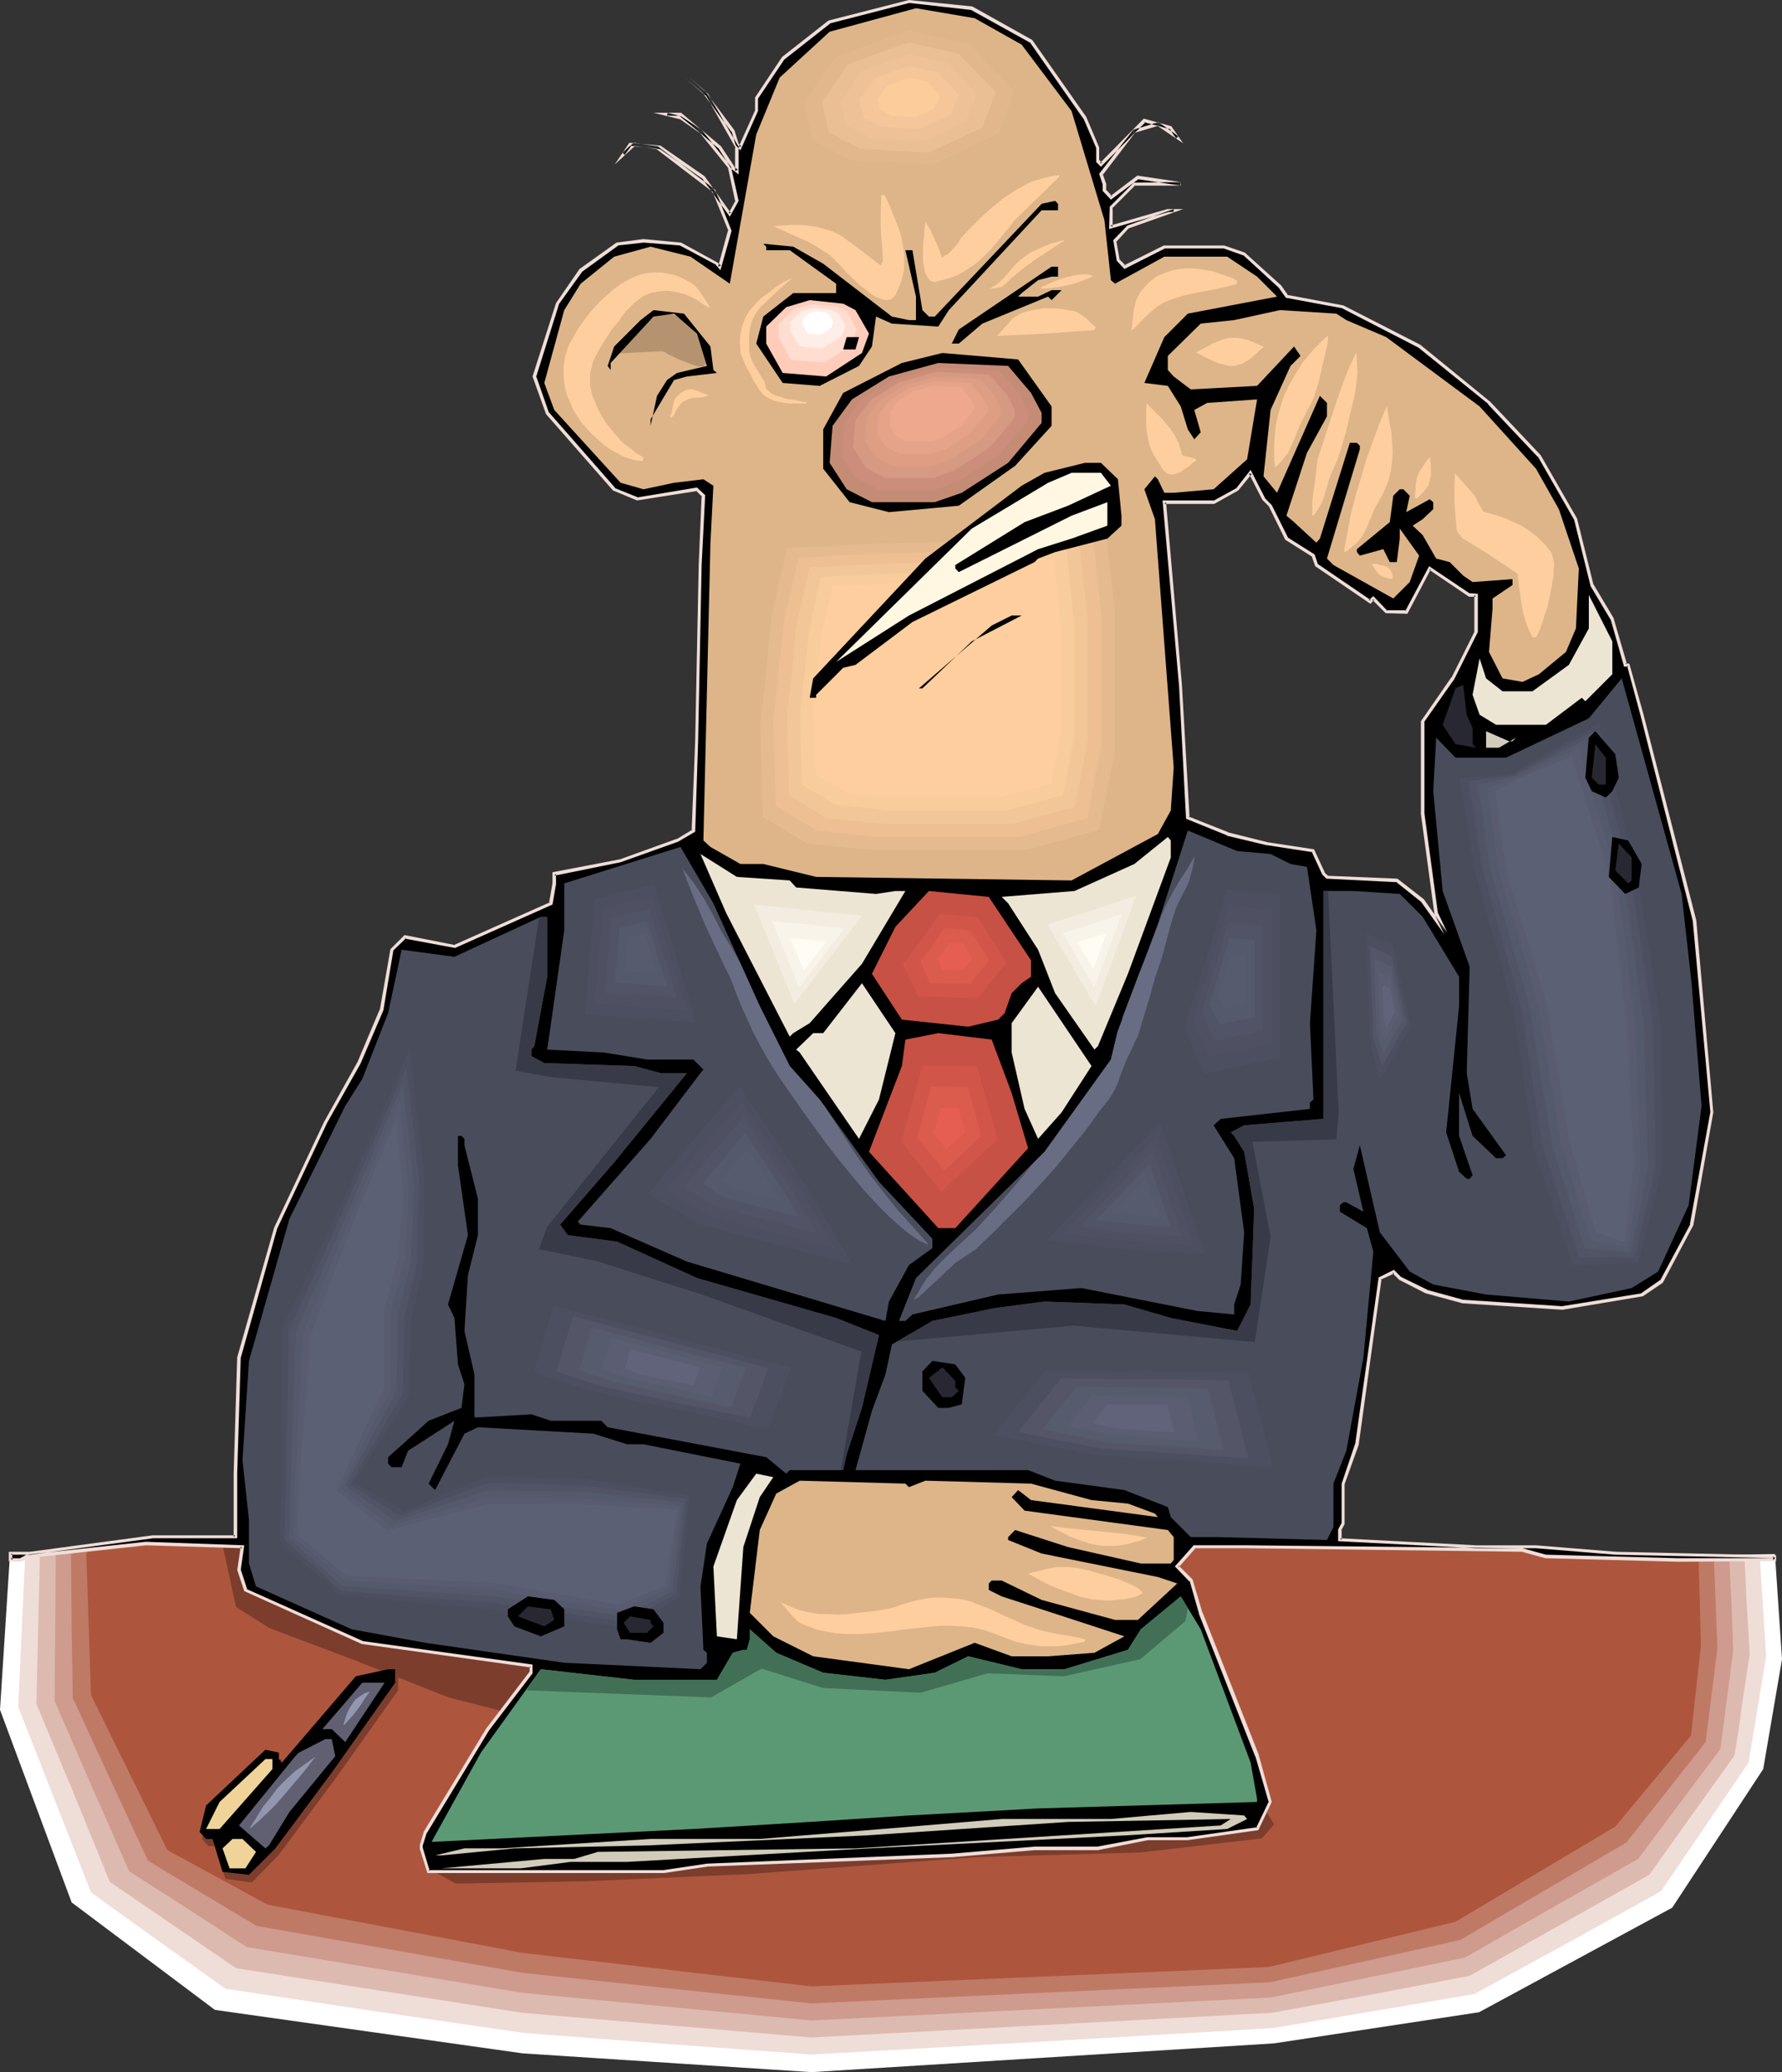 <?xml version="1.0" encoding="UTF-8" standalone="no"?>
<svg
   version="1.0"
   width="129.766mm"
   height="150.851mm"
   id="svg173"
   sodipodi:docname="Finger in Ear.wmf"
   xmlns:inkscape="http://www.inkscape.org/namespaces/inkscape"
   xmlns:sodipodi="http://sodipodi.sourceforge.net/DTD/sodipodi-0.dtd"
   xmlns="http://www.w3.org/2000/svg"
   xmlns:svg="http://www.w3.org/2000/svg">
  <rect width="100%" height="100%" fill="#333333" stroke="none"/>
  <sodipodi:namedview
     id="namedview173"
     pagecolor="#ffffff"
     bordercolor="#000000"
     borderopacity="0.25"
     inkscape:showpageshadow="2"
     inkscape:pageopacity="0.0"
     inkscape:pagecheckerboard="0"
     inkscape:deskcolor="#d1d1d1"
     inkscape:document-units="mm" />
  <defs
     id="defs1">
    <pattern
       id="WMFhbasepattern"
       patternUnits="userSpaceOnUse"
       width="6"
       height="6"
       x="0"
       y="0" />
  </defs>
  <path
     style="fill:#ffffff;fill-opacity:1;fill-rule:evenodd;stroke:none"
     d="m 2.747,427.609 13.736,-0.646 22.301,-3.232 32.158,0.646 70.296,7.919 184.385,-7.919 30.866,0.646 h 32.158 l 32.805,1.293 20.523,1.939 46.541,-0.646 1.939,28.927 -5.171,30.22 -25.048,38.139 -53.166,28.766 -56.398,8.565 -127.341,7.919 -79.507,-5.171 L 59.146,553.015 19.715,523.441 0,470.434 Z"
     id="path1" />
  <path
     style="fill:#efddd8;fill-opacity:1;fill-rule:evenodd;stroke:none"
     d="m 6.949,427.609 11.15,-0.808 20.685,-3.071 16.16,0.323 15.998,0.323 70.296,7.919 184.385,-7.919 15.514,0.323 7.757,0.162 7.595,0.162 h 32.158 l 16.483,0.646 16.322,0.646 20.523,1.939 h 10.504 l 10.666,-0.162 21.17,-0.162 1.778,27.796 -2.424,14.706 -2.424,14.545 -24.078,35.392 -25.694,14.221 -25.694,14.06 -55.429,9.373 -63.509,3.717 -63.509,3.555 -19.877,-1.454 -19.877,-1.454 -39.754,-3.071 L 102.939,553.338 62.054,547.197 43.47,533.945 25.048,520.694 15.029,495.16 5.01,469.626 Z"
     id="path2" />
  <path
     style="fill:#ddbaaf;fill-opacity:1;fill-rule:evenodd;stroke:none"
     d="m 10.989,427.609 8.726,-1.131 19.069,-2.747 16.16,0.323 15.998,0.323 70.296,7.919 184.385,-7.919 15.514,0.323 7.757,0.162 7.595,0.162 h 32.158 l 16.483,0.646 16.322,0.646 20.523,1.939 h 19.069 19.069 l 0.646,13.413 0.808,13.413 -2.101,13.898 -0.97,7.111 -1.131,6.949 -11.797,16.484 -11.635,16.322 -24.725,13.898 -24.725,13.898 -27.149,5.171 -27.31,5.01 -63.347,3.394 -63.347,3.394 -79.507,-6.787 L 104.393,547.682 64.963,541.541 30.219,517.785 20.2,493.221 10.019,468.818 10.504,448.294 Z"
     id="path3" />
  <path
     style="fill:#ce9b8e;fill-opacity:1;fill-rule:evenodd;stroke:none"
     d="m 15.352,427.609 2.909,-0.646 2.909,-0.646 8.888,-1.293 8.726,-1.293 16.16,0.323 15.998,0.323 70.296,7.919 184.385,-7.919 15.514,0.323 7.757,0.162 7.595,0.162 h 32.158 l 16.483,0.646 16.322,0.646 20.523,1.939 16.806,0.162 h 17.13 l 0.646,12.928 0.485,12.767 -3.555,27.15 -22.624,30.22 -23.917,13.575 -23.755,13.575 -26.664,5.495 -26.826,5.495 -126.371,6.303 -79.507,-7.595 L 67.872,535.723 51.712,525.219 35.552,514.876 25.21,491.443 15.029,468.01 l 0.162,-20.201 z"
     id="path4" />
  <path
     style="fill:#bf7a66;fill-opacity:1;fill-rule:evenodd;stroke:none"
     d="m 19.554,427.609 1.616,-0.646 1.616,-0.97 15.998,-2.262 16.16,0.323 15.998,0.323 70.296,7.919 184.385,-7.919 15.514,0.323 7.757,0.162 7.595,0.162 h 32.158 l 16.483,0.646 16.322,0.646 20.523,1.939 14.706,0.323 15.029,0.162 0.97,24.726 -1.616,12.928 -1.616,12.928 -21.816,27.635 -45.733,26.827 -26.179,5.818 -26.179,5.818 -63.186,2.909 -63.024,2.909 -79.507,-8.403 -36.522,-6.464 -36.683,-6.464 -14.867,-8.888 -15.029,-9.05 -10.342,-22.302 -10.342,-22.463 -0.323,-19.716 z"
     id="path5" />
  <path
     style="fill:#ad563d;fill-opacity:1;fill-rule:evenodd;stroke:none"
     d="m 23.755,427.609 0.646,-1.939 14.382,-1.939 32.158,0.646 70.296,7.919 184.385,-7.919 30.866,0.646 h 32.158 l 32.805,1.293 20.523,1.939 25.533,0.808 0.646,23.594 -2.747,24.887 -20.846,25.049 -43.955,26.18 -51.389,12.444 -125.886,5.333 -79.507,-9.212 L 73.69,524.087 46.056,509.058 25.048,466.394 Z"
     id="path6" />
  <path
     style="fill:#7c3d2d;fill-opacity:1;fill-rule:evenodd;stroke:none"
     d="m 109.565,465.101 -17.453,24.564 -15.514,20.847 -7.272,7.434 -7.272,-0.97 -2.909,-9.05 h -1.778 l -1.778,-1.939 1.778,-7.272 16.483,-15.514 3.717,0.97 v 1.778 l 0.808,0.97 20.2,-23.918 9.05,-1.616 h 1.939 z"
     id="path7" />
  <path
     style="fill:#7c3d2d;fill-opacity:1;fill-rule:evenodd;stroke:none"
     d="m 61.085,424.377 3.878,17.777 9.211,5.818 24.402,9.212 24.886,9.858 15.837,4.04 -19.715,43.957 5.818,3.232 35.552,-0.646 44.602,-1.939 63.024,-4.687 45.248,-1.293 33.451,-3.879 3.394,-3.879 -9.858,-15.837 -13.251,-40.078 -26.179,-18.423 -76.76,2.101 -102.454,-11.797 -47.187,7.757 z"
     id="path8" />
  <path
     style="fill:#000000;fill-opacity:1;fill-rule:evenodd;stroke:none"
     d="m 349.702,139.143 -1.939,-1.778 -3.555,-7.272 -3.717,4.525 -6.464,3.555 h -13.574 l 4.525,50.259 1.939,36.523 10.827,4.525 10.989,2.586 12.766,2.101 2.747,6.303 0.97,0.808 19.23,0.97 7.11,5.495 6.464,9.212 -2.747,-5.656 -3.717,-27.311 v -25.534 l 8.242,-11.797 6.464,-12.767 V 163.707 h -1.778 l -10.989,-7.272 -6.464,11.959 h -5.494 l -3.555,-3.717 -0.97,0.808 -14.706,-10.02 -0.808,-2.586 -7.434,-4.687 z M 283.769,11.312 l 14.867,21.009 3.555,8.242 v 3.717 l 0.808,0.97 11.958,-11.959 7.272,1.778 1.778,2.747 -5.333,-3.717 -6.464,1.939 -9.211,11.959 0.97,2.586 v 1.778 l 1.778,1.939 7.434,-5.495 11.797,1.778 h -12.766 l -6.464,6.464 v 5.333 l 15.675,-4.525 h 1.616 l -12.605,4.525 -3.555,3.879 0.808,5.333 1.778,1.778 10.989,-5.495 h 16.483 l 5.494,1.939 9.858,9.05 1.778,2.747 15.675,2.909 20.846,10.828 19.23,15.514 13.736,14.545 10.181,17.453 4.363,18.1 5.656,9.212 3.555,12.767 h 0.808 l 3.717,13.736 14.544,56.562 4.686,52.845 -5.494,30.867 -8.242,15.676 -5.494,3.555 -21.816,3.717 -27.31,-1.778 -10.019,-2.747 -7.434,-3.717 -1.778,-1.778 -3.717,1.778 -6.302,45.734 -3.717,10.828 v 10.989 l -0.97,1.778 v 2.747 l 37.491,1.939 h 16.483 l 21.816,1.778 43.955,0.808 v 0.97 h -26.664 l -36.36,-0.97 -6.464,-1.778 -75.79,-0.808 h -14.544 l -4.686,5.333 3.717,3.879 2.747,8.888 15.514,39.432 3.717,12.605 -3.717,7.434 -19.069,2.747 h -11.15 l -13.574,2.586 h -17.453 l -22.786,1.939 -67.387,2.747 -11.958,1.778 h -64.64 l -2.101,-6.464 v -0.808 l 1.131,-3.717 17.291,-28.281 11.958,-15.514 v -1.778 l -46.541,-6.464 -32.158,-14.545 -1.778,-5.495 0.97,-6.303 -26.502,-0.97 -32.805,3.555 -1.778,0.97 H 2.909 v -1.778 h 5.333 l 33.774,-4.525 h 22.786 v -17.453 l 0.97,-31.836 10.019,-35.715 13.736,-29.089 9.211,-16.322 6.302,-14.706 2.747,-16.484 3.717,-3.555 13.574,2.747 26.502,-11.959 0.97,-5.495 v -2.586 l 18.261,-3.717 15.514,-5.495 4.525,-2.747 0.97,-24.564 0.97,-48.482 0.808,-19.069 -1.778,-1.778 -16.483,2.747 -6.302,-2.747 -18.422,-21.009 -3.555,-10.02 6.302,-20.039 6.464,-9.212 10.019,-7.272 7.272,-0.808 10.181,0.808 10.019,5.495 0.808,0.808 2.747,-9.858 -4.525,-11.151 -15.514,-11.797 -6.302,-0.808 -2.909,2.586 1.778,-2.586 8.403,0.808 11.797,8.242 7.272,10.02 1.939,-3.555 -1.939,-9.05 -8.08,-10.181 -5.494,-3.717 -3.717,-0.808 h 3.717 l 10.827,9.05 3.555,5.656 1.131,0.808 v -6.464 l -8.242,-14.545 -5.494,-4.687 4.525,3.879 8.08,10.828 1.131,3.717 0.97,0.808 4.363,-10.02 v -3.555 l 7.272,-10.989 12.928,-10.02 21.816,-5.495 17.291,1.778 z"
     id="path9" />
  <path
     style="fill:#efddd8;fill-opacity:1;fill-rule:evenodd;stroke:none"
     d="m 350.025,138.981 -1.939,-1.939 0.162,0.162 -4.04,-7.919 -4.04,5.171 0.162,-0.162 -6.464,3.555 0.162,-0.162 h -14.059 l 4.525,50.906 v -0.162 l 1.939,36.846 11.15,4.525 0.162,0.162 10.827,2.586 h 0.162 l 12.605,1.939 -0.323,-0.162 2.909,6.303 1.131,1.131 19.392,0.97 -0.323,-0.162 7.11,5.656 -0.162,-0.162 6.464,9.05 0.808,-0.485 -2.586,-5.495 v 0.162 l -3.717,-27.473 v 0.162 -25.534 l -0.162,0.323 8.403,-11.959 v 0 l 6.464,-12.928 v -10.504 l -2.262,-0.162 0.162,0.162 -11.312,-7.595 -6.626,12.444 0.323,-0.323 h -5.494 l 0.323,0.162 -3.878,-4.04 -1.293,1.131 h 0.646 l -14.706,-10.02 0.162,0.323 -0.97,-2.909 -7.434,-4.687 0.162,0.162 -4.525,-9.05 -0.808,0.323 4.525,9.212 7.434,4.687 -0.162,-0.162 0.97,2.747 15.19,10.343 1.131,-1.131 h -0.646 l 3.717,3.717 5.979,0.162 6.464,-12.282 -0.485,0.162 10.989,7.434 h 1.939 l -0.485,-0.485 v 10.181 l 0.162,-0.323 -6.464,12.928 v -0.162 l -8.403,12.12 v 25.534 0 l 3.717,27.473 2.747,5.656 0.808,-0.485 -6.464,-9.212 -7.272,-5.656 -19.392,-0.808 h 0.323 l -0.97,-0.808 0.162,0.162 -3.07,-6.626 -12.766,-1.939 v 0 l -10.989,-2.747 h 0.162 l -10.989,-4.363 0.323,0.323 -2.101,-36.523 v 0 l -4.363,-50.259 -0.485,0.485 h 13.736 l 6.626,-3.717 3.717,-4.525 -0.808,-0.162 3.717,7.272 1.939,1.939 -0.162,-0.162 z"
     id="path10" />
  <path
     style="fill:#efddd8;fill-opacity:1;fill-rule:evenodd;stroke:none"
     d="m 283.608,11.797 -0.162,-0.162 14.706,21.009 V 32.483 l 3.555,8.242 v -0.162 4.04 l 1.293,1.293 12.282,-12.282 h -0.485 l 7.272,1.939 -0.162,-0.162 1.778,2.747 0.646,-0.646 -5.494,-3.879 -6.949,2.101 -9.373,12.12 0.97,2.909 v -0.162 1.939 l 2.262,2.424 7.595,-5.656 h -0.323 l 11.797,1.778 0.162,-0.97 -12.928,0.162 -6.626,6.626 -0.162,6.141 16.322,-4.687 h -0.162 1.616 v -0.808 l -12.766,4.525 -3.878,4.04 0.97,5.656 2.101,2.262 11.15,-5.656 h -0.162 16.483 -0.162 l 5.494,1.939 -0.162,-0.162 9.858,9.05 v 0 l 1.939,2.747 15.675,2.909 h -0.162 l 21.008,10.828 v 0 l 19.23,15.514 h -0.162 l 13.736,14.545 v -0.162 l 10.019,17.453 v 0 l 4.525,18.261 5.494,9.212 v -0.162 l 3.717,13.09 h 1.131 l -0.323,-0.323 3.717,13.736 14.382,56.562 v 0 l 4.848,52.683 v -0.162 l -5.656,31.028 0.162,-0.162 -8.403,15.676 0.162,-0.323 -5.333,3.717 h 0.162 l -21.978,3.555 h 0.162 l -27.31,-1.778 v 0 l -10.019,-2.747 h 0.162 l -7.272,-3.555 v 0 l -1.939,-1.939 -4.202,2.101 -6.464,45.896 v -0.162 l -3.717,10.989 v 10.989 -0.162 l -0.97,1.778 v 3.232 l 37.976,1.939 h 16.483 v 0 l 21.816,1.778 v 0 l 43.955,0.97 -0.485,-0.485 v 0.97 l 0.485,-0.485 h -26.664 l -36.36,-0.97 v 0 l -6.464,-1.778 -75.79,-0.808 h -14.706 l -5.171,5.818 4.04,4.202 V 434.881 l 2.586,9.05 v 0.162 l 15.514,39.27 v -0.162 l 3.717,12.767 v -0.323 l -3.555,7.434 0.323,-0.323 -19.23,2.747 h 0.162 -11.15 l -13.736,2.586 h 0.162 -17.453 l -22.786,1.939 v 0 l -67.387,2.747 v 0 l -11.958,1.778 v 0 h -64.64 l 0.323,0.323 -1.939,-6.464 v 0.162 -0.808 0 l 1.131,-3.555 v 0.162 l 17.13,-28.281 11.958,-15.676 v -2.424 l -46.864,-6.464 h 0.162 l -32.158,-14.383 0.323,0.162 -1.778,-5.495 v 0.162 l 0.97,-6.787 -26.987,-0.97 h -0.162 l -32.805,3.555 -1.778,0.97 H 5.656 2.909 l 0.485,0.485 v -1.778 l -0.485,0.323 h 5.494 l 33.774,-4.525 h -0.162 23.27 v -17.777 l 0.97,-31.836 v 0 l 10.019,-35.553 v 0 l 13.736,-29.089 9.211,-16.322 6.302,-14.706 2.747,-16.484 -0.162,0.162 3.717,-3.555 -0.485,0.162 13.898,2.586 26.826,-11.959 0.97,-5.656 v -2.747 l -0.485,0.485 18.261,-3.717 v 0 l 15.837,-5.656 4.686,-2.747 0.808,-24.887 0.97,-48.482 0.97,-19.231 -2.262,-2.101 -16.483,2.747 h 0.323 l -6.464,-2.586 h 0.162 l -18.422,-21.009 0.162,0.323 -3.555,-10.181 v 0.323 l 6.302,-20.039 -0.162,0.162 6.626,-9.212 -0.162,0.162 10.019,-7.272 h -0.323 l 7.434,-0.808 h -0.162 l 10.181,0.808 h -0.162 l 10.019,5.333 h -0.162 l 1.293,1.454 3.07,-10.828 -4.525,-11.312 -15.837,-11.959 -6.626,-0.97 -3.07,2.747 0.646,0.646 1.939,-2.747 -0.485,0.162 8.242,0.97 -0.162,-0.162 11.958,8.403 -0.162,-0.162 7.595,10.504 2.424,-4.363 -2.101,-9.373 -8.08,-10.181 -5.656,-3.717 -3.717,-0.97 -0.162,0.808 h 3.717 -0.323 l 10.827,9.05 v 0 l 3.555,5.656 1.939,1.454 v -7.595 l -8.403,-14.545 -5.494,-4.848 -0.646,0.646 4.686,3.879 -0.162,-0.162 8.08,10.989 v -0.162 l 1.131,3.717 1.293,1.454 4.848,-10.828 v -3.555 0.162 l 7.272,-10.828 -0.162,0.162 12.766,-10.02 h -0.162 l 21.978,-5.656 h -0.162 L 267.286,2.747 v 0 l 16.322,9.05 0.485,-0.808 L 267.609,1.778 250.157,0 228.017,5.656 215.251,15.676 207.817,26.827 v 3.717 -0.162 l -4.525,10.02 0.808,-0.162 -0.97,-0.808 0.162,0.162 -1.131,-3.717 -8.242,-10.989 -4.525,-3.879 -0.646,0.646 5.494,4.687 v -0.162 l 8.242,14.545 -0.162,-0.162 v 6.464 l 0.808,-0.323 -1.131,-0.808 h 0.162 l -3.717,-5.656 -10.989,-9.212 h -7.595 l 7.272,1.778 -0.162,-0.162 5.494,3.879 v -0.162 l 8.08,10.02 -0.162,-0.162 1.939,9.05 0.162,-0.162 -1.939,3.555 h 0.646 l -7.272,-10.181 -12.12,-8.403 -8.565,-0.808 -4.04,5.979 5.656,-5.171 h -0.485 l 6.302,0.97 -0.162,-0.162 15.675,11.959 -0.162,-0.323 4.525,11.151 -0.162,-0.323 -2.747,10.02 0.808,-0.323 -0.97,-0.808 -10.019,-5.495 -10.342,-0.97 -7.434,0.97 -10.181,7.272 -6.464,9.373 -6.464,20.201 3.717,10.343 18.422,21.009 6.626,2.747 16.483,-2.586 -0.323,-0.162 1.778,1.778 -0.162,-0.323 -0.808,19.069 -0.97,48.482 -0.97,24.564 0.323,-0.323 -4.525,2.747 0.162,-0.162 -15.675,5.656 v 0 l -18.584,3.555 v 3.071 0 l -0.97,5.495 0.323,-0.323 -26.502,11.797 h 0.323 l -13.898,-2.747 -3.878,3.879 -2.909,16.645 v -0.162 l -6.141,14.545 -9.211,16.484 -13.736,29.089 v 0 l -10.181,35.715 -0.97,31.998 v 17.453 l 0.485,-0.485 H 42.016 v 0 l -33.774,4.525 v 0 H 2.424 v 2.586 l 3.394,0.162 1.778,-0.97 H 7.434 l 32.805,-3.555 v 0 l 26.502,0.808 -0.485,-0.485 -0.97,6.464 1.939,5.818 32.32,14.545 46.541,6.464 -0.323,-0.323 v 1.778 -0.323 l -11.958,15.676 -17.13,28.281 -1.131,3.717 v 1.131 l 2.101,6.626 h 64.963 0.162 l 11.958,-1.778 h -0.162 l 67.387,-2.586 h 0.162 l 22.624,-1.939 v 0 h 17.453 l 13.736,-2.747 h -0.162 11.15 v 0 l 19.392,-2.747 3.717,-7.757 -3.555,-12.767 v -0.162 l -15.514,-39.27 v 0.162 l -2.747,-9.212 -3.878,-3.879 v 0.646 l 4.686,-5.333 h -0.323 14.544 l 75.79,0.97 h -0.162 l 6.464,1.778 36.522,0.97 26.987,-0.162 v -1.616 l -44.278,-0.97 h 0.162 l -21.978,-1.778 v 0 h -16.483 l -37.491,-1.939 0.485,0.485 v -2.747 l -0.162,0.162 0.97,-1.778 v -11.151 0.162 l 3.878,-10.828 6.302,-45.734 -0.323,0.323 3.878,-1.778 -0.646,-0.162 1.939,1.939 7.272,3.717 10.181,2.747 27.472,1.778 22.139,-3.717 5.494,-3.717 8.403,-15.837 5.494,-31.028 -4.686,-52.845 v 0 l -14.544,-56.724 -3.878,-13.898 -1.131,-0.162 0.485,0.323 -3.717,-12.767 -5.494,-9.212 v 0.162 l -4.525,-18.261 -10.019,-17.453 -13.898,-14.706 v 0 L 390.91,94.863 369.74,84.035 354.227,81.126 l 0.323,0.162 -1.939,-2.747 -10.019,-9.05 -5.656,-1.939 h -16.645 l -10.989,5.495 h 0.485 l -1.778,-1.778 0.162,0.323 -0.97,-5.495 v 0.485 l 3.555,-3.879 -0.162,0.162 15.029,-5.333 h -4.363 l -15.675,4.525 0.646,0.323 V 57.047 l -0.162,0.323 6.464,-6.464 -0.323,0.162 h 12.766 v -0.97 l -11.958,-1.778 -7.434,5.656 h 0.485 l -1.778,-1.939 0.162,0.323 v -1.778 l -0.97,-2.747 v 0.323 l 9.05,-11.797 -0.162,0.162 6.464,-1.939 h -0.323 l 7.11,4.848 -3.232,-4.687 -7.595,-2.101 -12.12,12.282 h 0.646 l -0.808,-0.97 v 0.323 -3.717 l -3.555,-8.403 -14.867,-21.17 z"
     id="path11" />
  <path
     style="fill:#ddb589;fill-opacity:1;fill-rule:evenodd;stroke:none"
     d="m 281.184,12.282 13.736,18.261 9.05,30.059 1.778,16.484 1.131,0.97 13.574,-7.434 h 17.291 l 8.242,5.495 5.494,5.495 -24.563,4.687 -6.464,6.464 -5.494,12.605 6.464,0.808 3.555,5.656 1.939,6.303 1.778,2.747 1.778,-1.939 -1.778,-6.141 3.555,-1.939 13.736,-0.97 -2.747,16.484 -9.211,8.242 -10.989,0.97 h -2.586 l -1.778,-3.717 -0.808,-0.808 -2.909,3.555 2.909,8.242 5.171,68.359 -0.808,11.797 -3.555,6.464 -23.755,12.767 -70.296,-0.97 -14.544,-3.555 h -6.302 l -8.242,-4.687 -1.939,-1.778 1.939,-81.934 0.808,-15.676 -2.747,-1.778 -8.08,0.97 -8.403,1.778 -6.302,-1.778 -18.261,-20.039 -2.747,-7.434 5.494,-20.039 4.525,-7.272 9.211,-7.434 10.019,-2.747 10.989,2.747 10.827,7.434 7.272,-41.048 6.464,-15.676 13.736,-12.605 23.755,-6.464 16.16,2.747 z"
     id="path12" />
  <path
     style="fill:#b59370;fill-opacity:1;fill-rule:evenodd;stroke:none"
     d="m 169.195,97.287 0.97,-1.293 1.293,-1.454 1.454,-1.454 1.616,-1.293 1.616,-1.454 1.616,-1.293 1.616,-1.293 1.131,-1.131 0.97,-0.323 0.646,-0.162 h 0.808 0.808 l 0.808,0.162 0.808,0.323 1.616,0.646 1.454,0.97 1.293,1.293 1.293,1.293 1.131,1.616 0.97,1.454 0.808,1.454 0.646,1.454 0.323,1.293 0.162,0.97 -0.162,0.808 -0.162,0.162 -0.323,0.323 h -0.323 -0.323 v 0.323 l -0.323,0.162 h -0.485 -0.646 l -0.646,-0.162 -0.97,-0.323 -2.101,-0.808 -2.101,-0.808 -1.939,-0.97 -0.808,-0.323 -0.646,-0.485 -0.485,-0.162 -0.323,-0.162 z"
     id="path13" />
  <path
     style="fill:#ddb589;fill-opacity:1;fill-rule:evenodd;stroke:none"
     d="m 206.363,227.541 -0.808,-27.473 3.394,-31.513 4.525,-20.362 24.24,-1.293 25.533,-0.646 24.24,-11.797 19.877,2.586 3.232,30.22 v 40.725 l -4.686,23.594 -21.654,5.818 h -45.248 l -19.554,-1.939 z"
     id="path14" />
  <path
     style="fill:#e5ba8e;fill-opacity:1;fill-rule:evenodd;stroke:none"
     d="m 209.918,224.794 -0.323,-12.928 -0.323,-12.767 1.616,-14.706 1.454,-14.545 2.101,-9.535 2.101,-9.535 11.312,-0.485 11.312,-0.646 23.755,-0.646 22.624,-10.989 18.261,2.424 1.454,14.06 1.616,14.06 v 37.816 l -2.101,10.989 -2.262,10.989 -10.019,2.747 -10.019,2.747 h -42.178 l -9.05,-0.808 -9.211,-0.97 -5.979,-3.717 z"
     id="path15" />
  <path
     style="fill:#edbf93;fill-opacity:1;fill-rule:evenodd;stroke:none"
     d="m 213.473,221.723 -0.646,-23.594 1.454,-13.575 1.454,-13.575 1.939,-8.727 2.101,-8.727 10.342,-0.646 10.342,-0.485 10.989,-0.323 10.989,-0.323 21.008,-10.02 8.565,0.97 8.403,1.131 1.454,13.09 1.293,12.928 v 34.907 l -3.878,20.362 -18.584,5.171 h -39.107 l -8.403,-0.808 -8.403,-0.97 z"
     id="path16" />
  <path
     style="fill:#f2c696;fill-opacity:1;fill-rule:evenodd;stroke:none"
     d="m 217.19,218.814 -0.323,-10.828 -0.323,-10.989 1.454,-12.444 1.131,-12.444 3.717,-15.999 9.534,-0.485 9.534,-0.485 20.2,-0.485 19.23,-9.373 7.757,0.97 7.757,0.97 2.586,23.918 V 203.3 l -1.778,9.373 -1.778,9.373 -8.565,2.262 -8.565,2.424 h -35.714 l -15.675,-1.616 -5.01,-3.071 z"
     id="path17" />
  <path
     style="fill:#f9cc9b;fill-opacity:1;fill-rule:evenodd;stroke:none"
     d="m 220.745,215.905 -0.323,-9.858 -0.162,-10.02 2.424,-22.625 3.232,-14.706 17.453,-0.808 9.211,-0.162 9.211,-0.323 17.453,-8.565 14.221,1.778 1.131,10.989 1.131,10.828 v 29.412 l -1.454,8.403 -1.778,8.565 -15.514,4.202 h -32.643 l -7.11,-0.808 -6.949,-0.646 -4.686,-2.747 z"
     id="path18" />
  <path
     style="fill:#ffce9e;fill-opacity:1;fill-rule:evenodd;stroke:none"
     d="m 224.462,212.996 -0.485,-17.938 2.101,-20.524 3.07,-13.252 15.675,-0.808 16.645,-0.323 15.837,-7.757 12.766,1.778 2.101,19.716 v 26.342 l -2.909,15.353 -14.221,3.879 h -29.411 l -12.605,-1.293 z"
     id="path19" />
  <path
     style="fill:#000000;fill-opacity:1;fill-rule:evenodd;stroke:none"
     d="m 291.203,57.855 h -4.525 l -25.533,27.473 -2.909,4.525 -12.766,-0.808 -4.363,-1.939 -1.131,8.242 -3.555,5.333 -10.827,5.495 -10.181,-0.808 -7.272,-10.828 1.939,-7.434 8.242,-6.464 h 11.797 v -2.586 l -12.766,-9.212 h -6.464 v -0.97 l -0.808,-0.808 8.242,0.808 8.242,4.687 18.907,14.545 4.686,0.97 h 1.939 V 81.611 l -2.909,-12.767 h 1.939 l 2.747,16.484 1.778,1.778 h 1.616 l 29.411,-31.028 3.717,-0.808 0.808,0.808 z"
     id="path20" />
  <path
     style="fill:#000000;fill-opacity:1;fill-rule:evenodd;stroke:none"
     d="m 291.203,76.116 h -1.778 l -3.717,0.97 -4.525,3.555 -0.97,0.97 h 5.494 l 3.717,-1.778 h 2.747 l -2.747,2.747 -0.97,-0.97 -18.099,7.434 -6.464,5.495 h -1.939 l 1.939,-3.879 25.533,-17.292 h 1.778 z"
     id="path21" />
  <path
     style="fill:#ffccba;fill-opacity:1;fill-rule:evenodd;stroke:none"
     d="m 235.451,85.328 3.717,6.464 -1.939,5.333 -9.858,6.464 -11.958,-0.97 -4.525,-8.08 v -4.687 l 5.494,-5.333 6.464,-1.939 9.211,0.97 z"
     id="path22" />
  <path
     style="fill:#ffddd1;fill-opacity:1;fill-rule:evenodd;stroke:none"
     d="m 233.189,85.651 2.586,5.01 -1.293,4.202 -3.717,2.424 -3.878,2.424 -4.686,-0.323 -4.525,-0.323 -1.616,-3.071 -1.778,-3.232 v -3.555 l 2.101,-2.101 2.101,-2.101 4.848,-1.293 3.555,0.323 3.555,0.323 z"
     id="path23" />
  <path
     style="fill:#ffede8;fill-opacity:1;fill-rule:evenodd;stroke:none"
     d="m 230.603,86.136 1.131,1.778 0.97,1.616 -0.97,2.909 -2.747,1.778 -2.747,1.616 -6.141,-0.485 -2.586,-4.202 v -2.586 l 1.454,-1.454 1.454,-1.454 3.394,-0.97 2.586,0.323 2.424,0.323 z"
     id="path24" />
  <path
     style="fill:#ffffff;fill-opacity:1;fill-rule:evenodd;stroke:none"
     d="m 228.179,86.621 1.131,1.939 -0.485,1.616 -3.07,1.939 -3.555,-0.323 -1.293,-2.424 v -1.454 l 1.616,-1.616 1.939,-0.646 2.747,0.323 z"
     id="path25" />
  <path
     style="fill:#000000;fill-opacity:1;fill-rule:evenodd;stroke:none"
     d="m 195.536,95.347 0.808,6.464 0.97,0.808 -8.242,0.97 -3.555,0.97 -6.464,10.828 v 1.778 l 1.778,-8.242 2.747,-4.363 2.747,-1.939 8.242,-1.939 -2.747,-8.888 -6.302,-5.495 -5.656,0.808 -11.797,12.767 v 1.939 l -0.808,-1.131 1.778,-5.333 7.272,-7.272 3.555,-2.747 8.403,0.97 z"
     id="path26" />
  <path
     style="fill:#ddb589;fill-opacity:1;fill-rule:evenodd;stroke:none"
     d="m 370.548,88.075 10.989,4.687 25.694,19.069 15.514,17.13 6.302,11.151 5.494,16.322 -0.808,16.484 -2.747,6.464 -7.434,6.141 -4.525,2.101 -5.494,-0.97 -3.717,-7.272 0.97,-11.959 v -2.747 l 5.494,-3.717 v -1.616 l -10.989,0.808 -2.586,-1.778 -3.717,-3.717 -3.717,-0.97 -3.717,-6.464 -2.747,-2.586 2.747,-1.778 2.909,-2.747 v -1.939 l -0.97,-0.808 -6.464,3.555 0.97,-4.525 -1.778,-1.778 h -0.97 l -1.778,1.778 -0.97,7.272 -9.05,7.434 v 0.808 l 0.808,0.97 6.464,-1.778 1.778,3.555 h 1.939 l 0.808,-6.464 v -2.747 l 5.333,7.434 -2.586,7.272 -4.525,4.525 -16.483,-9.212 -1.778,-1.778 9.05,-30.059 v -0.97 l -0.808,-0.808 h -1.939 l -8.242,26.342 -0.97,1.131 -6.141,-5.656 -2.101,-1.778 5.656,-17.292 5.494,-10.02 v -3.717 l -1.939,-1.939 -11.797,26.665 -3.717,-4.525 1.939,-18.261 5.494,-12.12 2.747,-2.747 -1.778,-2.586 -10.181,10.828 -18.261,0.97 -4.686,-3.555 -1.616,-1.778 v -3.879 l 9.05,-8.888 9.211,-0.97 12.605,-2.747 15.514,0.97 z"
     id="path27" />
  <path
     style="fill:#000000;fill-opacity:1;fill-rule:evenodd;stroke:none"
     d="m 235.451,96.155 h -3.394 l 0.97,-3.394 h 3.394 z"
     id="path28" />
  <path
     style="fill:#000000;fill-opacity:1;fill-rule:evenodd;stroke:none"
     d="m 289.425,111.831 v 5.333 l -10.019,10.989 -15.514,10.989 -19.23,1.778 -10.827,-2.747 -7.272,-9.212 v -10.828 l 5.494,-10.02 16.16,-8.242 11.15,-2.747 20.846,1.778 z"
     id="path29" />
  <path
     style="fill:#c48c75;fill-opacity:1;fill-rule:evenodd;stroke:none"
     d="m 283.769,108.114 2.909,5.495 v 2.747 l -9.211,10.989 -12.766,8.242 -7.434,2.586 h -17.291 l -6.949,-3.555 -4.686,-7.272 0.808,-10.181 5.333,-7.272 10.181,-6.303 13.574,-3.717 19.23,0.808 z"
     id="path30" />
  <path
     style="fill:#cc8e7a;fill-opacity:1;fill-rule:evenodd;stroke:none"
     d="m 280.537,108.276 1.131,2.586 1.293,2.424 v 2.424 l -4.04,4.687 -4.04,4.848 -11.312,7.272 -3.07,1.131 -3.394,1.131 h -15.19 l -3.07,-1.616 -1.616,-0.646 -1.616,-0.97 -2.101,-3.071 -1.939,-3.232 0.808,-8.727 4.686,-6.626 4.525,-2.747 4.363,-2.747 5.979,-1.616 6.141,-1.616 8.242,0.323 8.565,0.485 z"
     id="path31" />
  <path
     style="fill:#d69982;fill-opacity:1;fill-rule:evenodd;stroke:none"
     d="m 277.144,108.599 2.101,4.202 v 2.101 l -3.394,4.202 -3.555,4.04 -4.848,3.232 -4.848,3.071 -2.747,0.97 -2.747,1.131 h -13.251 l -5.494,-2.747 -3.555,-5.656 0.646,-7.434 4.202,-5.656 3.878,-2.424 3.878,-2.424 10.342,-2.909 14.544,0.808 2.424,2.747 z"
     id="path32" />
  <path
     style="fill:#dd9e84;fill-opacity:1;fill-rule:evenodd;stroke:none"
     d="m 273.75,108.922 0.97,1.778 0.808,1.778 v 1.778 l -5.818,6.949 -8.242,5.171 -4.686,1.939 h -10.989 l -4.686,-2.424 -3.07,-4.687 0.646,-6.464 3.555,-4.687 3.232,-1.939 3.232,-2.101 4.363,-1.131 4.202,-1.131 6.302,0.162 6.141,0.323 2.101,2.262 z"
     id="path33" />
  <path
     style="fill:#e5a389;fill-opacity:1;fill-rule:evenodd;stroke:none"
     d="m 270.356,109.245 0.808,1.454 0.646,1.454 v 1.293 l -2.424,2.909 -2.424,2.747 -3.232,2.262 -3.232,2.101 -1.939,0.646 -1.939,0.808 h -9.05 l -1.778,-0.97 -1.939,-0.97 -1.293,-1.939 -1.131,-1.939 0.162,-2.424 0.323,-2.747 2.909,-3.717 2.586,-1.778 1.293,-0.808 1.293,-0.808 3.555,-0.97 3.555,-0.97 9.858,0.485 z"
     id="path34" />
  <path
     style="fill:#eda88e;fill-opacity:1;fill-rule:evenodd;stroke:none"
     d="m 266.963,109.569 1.131,2.101 v 1.131 l -3.555,4.363 -5.171,3.232 -2.909,1.131 h -6.949 l -2.909,-1.454 -1.778,-2.909 0.323,-4.04 2.101,-2.909 4.04,-2.586 5.494,-1.454 7.757,0.323 z"
     id="path35" />
  <path
     style="fill:#000000;fill-opacity:1;fill-rule:evenodd;stroke:none"
     d="m 307.686,131.87 0.97,10.02 v 2.747 l -3.878,3.555 -14.382,3.717 -4.686,1.778 -0.97,0.97 -33.613,16.484 -15.675,11.797 -3.394,0.808 -7.434,7.434 v 0.808 h -1.778 l 0.97,-5.333 30.866,-32.968 26.502,-20.039 6.302,-3.555 11.15,-2.747 h 4.363 z"
     id="path36" />
  <path
     style="fill:#fff7e2;fill-opacity:1;fill-rule:evenodd;stroke:none"
     d="m 305.747,133.648 -11.797,5.495 -11.958,4.525 -19.069,11.797 v 0.97 l 0.97,0.97 31.027,-15.514 9.858,-3.717 v 6.464 l -9.858,3.555 -9.211,2.909 -35.552,18.261 -20.038,12.767 37.33,-36.684 21.008,-12.605 6.464,-2.747 h 8.08 z"
     id="path37" />
  <path
     style="fill:#ede5d3;fill-opacity:1;fill-rule:evenodd;stroke:none"
     d="m 443.753,185.523 -7.434,7.434 -0.97,-0.97 -9.858,7.434 h -13.736 l -4.525,-2.747 -1.939,-5.495 1.939,-10.02 1.778,5.495 4.525,3.555 h 8.242 l 10.019,-7.272 5.494,-10.02 v -9.212 l 6.464,12.767 z"
     id="path38" />
  <path
     style="fill:#000000;fill-opacity:1;fill-rule:evenodd;stroke:none"
     d="m 267.448,176.473 -13.574,12.928 h -0.97 l 20.038,-17.292 5.494,-2.747 h 2.747 z"
     id="path39" />
  <path
     style="fill:#494c5b;fill-opacity:1;fill-rule:evenodd;stroke:none"
     d="m 465.569,270.528 2.747,33.776 -3.555,27.311 -8.403,18.261 -7.272,4.525 -17.291,3.717 -22.786,-1.939 -14.544,-2.747 -6.464,-3.555 -8.242,-10.828 -5.494,-23.918 -1.778,6.464 2.747,11.797 -4.686,-2.586 h -0.808 l -0.97,0.808 v 1.778 l 7.434,4.525 1.778,6.464 -2.747,29.251 -4.686,25.534 -3.555,9.05 v 11.959 l -1.778,3.555 -30.219,-0.808 h -7.272 l -5.494,-5.495 -0.808,-2.747 -11.958,-4.687 -19.069,-2.586 -7.434,-2.909 h -47.51 l 4.525,-16.322 3.717,-10.02 1.778,-8.242 11.15,-6.464 17.291,-3.555 13.574,-1.778 21.978,0.808 12.766,3.717 18.261,3.555 3.717,-7.272 0.97,-26.342 -2.747,-15.676 -2.747,-4.363 -0.97,-0.97 3.717,-1.939 21.816,-1.778 v -62.703 h 8.242 l 12.766,0.808 6.302,6.303 10.019,16.484 v 8.08 l -3.555,34.745 3.555,10.828 2.101,1.939 h 0.808 l 0.808,-0.97 -3.717,-10.828 v -11.797 l 3.717,11.797 6.464,6.141 h 1.778 l 0.97,-0.808 -9.211,-12.767 -1.616,-9.858 0.808,-29.251 -7.434,-20.847 -2.586,-27.473 0.808,-14.706 5.333,5.495 h 13.898 l 22.786,-10.828 9.05,-10.989 16.483,59.309 z"
     id="path40" />
  <path
     style="fill:#494c5b;fill-opacity:1;fill-rule:evenodd;stroke:none"
     d="m 399.152,213.158 16.483,-0.646 26.341,-15.676 9.696,39.27 7.918,45.25 v 39.917 l -7.918,27.635 -20.362,1.293 -11.797,-34.099 -5.171,-37.331 -10.504,-39.27 z"
     id="path41" />
  <path
     style="fill:#4c4f60;fill-opacity:1;fill-rule:evenodd;stroke:none"
     d="m 401.737,214.128 14.221,-1.131 12.12,-7.111 11.958,-6.949 9.858,38.301 3.717,22.302 3.555,22.14 0.485,39.432 -3.394,13.252 -3.394,13.09 -9.05,0.323 -8.888,0.323 -10.827,-32.321 -2.747,-18.908 -2.747,-18.746 -5.333,-19.393 -5.494,-19.393 -1.939,-12.605 z"
     id="path42" />
  <path
     style="fill:#515466;fill-opacity:1;fill-rule:evenodd;stroke:none"
     d="m 404.161,214.936 12.282,-1.616 21.816,-12.12 10.019,37.331 3.394,21.655 3.232,21.655 0.808,39.109 -5.818,25.049 -15.352,-0.162 -5.01,-15.191 -5.01,-15.353 -2.909,-18.908 -2.909,-18.908 -5.333,-19.069 -5.333,-19.231 -1.939,-12.12 z"
     id="path43" />
  <path
     style="fill:#54596b;fill-opacity:1;fill-rule:evenodd;stroke:none"
     d="m 406.747,215.905 10.019,-2.262 9.858,-5.01 9.696,-5.171 5.171,18.1 5.171,18.1 2.909,21.17 2.909,21.494 0.485,19.069 0.646,19.231 -2.262,11.959 -2.424,11.959 -12.766,-0.97 -4.525,-14.383 -4.525,-14.221 -3.07,-19.069 -3.07,-19.069 -10.827,-37.816 z"
     id="path44" />
  <path
     style="fill:#595b70;fill-opacity:1;fill-rule:evenodd;stroke:none"
     d="m 409.171,216.875 4.04,-1.293 4.04,-1.454 8.565,-4.202 8.726,-4.202 10.342,35.068 5.333,41.694 0.646,18.908 0.808,18.908 -3.555,22.786 -10.504,-1.778 -8.08,-26.827 -6.302,-38.301 -5.494,-18.746 -5.494,-18.585 -1.454,-10.989 z"
     id="path45" />
  <path
     style="fill:#5b6075;fill-opacity:1;fill-rule:evenodd;stroke:none"
     d="m 411.595,217.683 5.979,-3.232 15.029,-6.464 10.666,34.099 4.525,40.563 1.939,37.331 -2.586,21.817 -7.918,-2.747 -7.272,-24.887 -6.464,-38.624 -11.15,-36.684 z"
     id="path46" />
  <path
     style="fill:#282832;fill-opacity:1;fill-rule:evenodd;stroke:none"
     d="m 405.292,200.229 v 4.525 l 0.97,0.97 -5.656,-0.97 -3.555,-5.333 3.555,-10.02 2.101,-0.97 0.97,8.242 z"
     id="path47" />
  <path
     style="fill:#d3ccbc;fill-opacity:1;fill-rule:evenodd;stroke:none"
     d="m 416.281,203.946 0.97,-0.97 -4.686,2.747 h -3.555 v -4.525 l 6.302,2.747 z"
     id="path48" />
  <path
     style="fill:#000000;fill-opacity:1;fill-rule:evenodd;stroke:none"
     d="m 445.531,213.966 -1.778,3.717 -1.778,1.778 -3.878,-1.778 -1.778,-3.717 0.97,-10.989 1.778,-1.778 5.494,6.303 z"
     id="path49" />
  <path
     style="fill:#282832;fill-opacity:1;fill-rule:evenodd;stroke:none"
     d="m 441.976,215.905 h -1.939 l -1.939,-1.939 0.97,-9.212 2.909,3.717 z"
     id="path50" />
  <path
     style="fill:#494c5b;fill-opacity:1;fill-rule:evenodd;stroke:none"
     d="m 349.702,234.975 5.494,2.747 4.525,0.808 2.586,17.453 -1.778,25.534 0.97,21.009 -0.97,0.808 v 1.778 l -24.563,2.747 -1.939,1.778 5.656,9.05 2.747,20.362 -0.97,14.383 -1.778,5.495 v 2.747 l -10.181,-0.97 -31.835,-6.303 -22.947,1.778 -23.594,5.495 -1.939,1.778 h -1.778 l 4.686,-11.797 35.39,-34.745 18.261,-25.372 1.939,-8.08 10.989,-29.251 8.242,-25.695 13.574,5.656 z"
     id="path51" />
  <path
     style="fill:#ede5d3;fill-opacity:1;fill-rule:evenodd;stroke:none"
     d="m 322.23,235.944 -11.797,31.998 -8.242,19.878 -0.97,0.97 -10.827,-15.514 -4.686,-11.959 -8.242,-12.767 -1.778,-1.778 20.038,-1.616 16.483,-7.434 9.211,-7.434 0.808,0.97 z"
     id="path52" />
  <path
     style="fill:#000000;fill-opacity:1;fill-rule:evenodd;stroke:none"
     d="m 451.833,237.722 -0.808,6.464 -3.717,1.778 -4.525,-4.687 0.97,-10.989 4.363,0.97 z"
     id="path53" />
  <path
     style="fill:#282832;fill-opacity:1;fill-rule:evenodd;stroke:none"
     d="m 449.086,242.247 -0.97,0.808 -3.555,-3.555 0.97,-7.434 3.555,3.879 z"
     id="path54" />
  <path
     style="fill:#494c5b;fill-opacity:1;fill-rule:evenodd;stroke:none"
     d="m 209.11,276.831 8.242,16.484 8.242,9.212 16.322,22.625 14.706,15.676 v 2.586 l -6.464,4.687 -5.494,10.02 -0.97,5.333 -54.621,-16.322 -21.008,-9.212 -8.242,-0.97 -0.808,-0.808 20.038,-22.786 13.736,-18.1 0.808,-0.97 -2.747,-2.747 H 178.083 l -11.797,-1.939 -15.675,-0.808 4.686,-32.806 v -12.928 l 31.997,-10.02 9.05,15.514 z"
     id="path55" />
  <path
     style="fill:#ede5d3;fill-opacity:1;fill-rule:evenodd;stroke:none"
     d="m 217.352,242.247 1.778,1.939 21.978,1.778 5.333,-0.808 h 2.747 l -11.958,20.039 -14.382,16.322 -4.525,2.747 -0.97,0.97 -17.453,-33.937 -7.11,-16.322 10.019,6.303 z"
     id="path56" />
  <path
     style="fill:#c65144;fill-opacity:1;fill-rule:evenodd;stroke:none"
     d="m 283.769,264.225 v 4.525 l -2.586,1.778 -2.747,2.747 -1.939,5.495 -1.778,1.778 -8.242,1.939 -18.261,-1.939 -8.242,-12.605 6.464,-12.928 9.211,-9.858 16.483,1.616 z"
     id="path57" />
  <path
     style="fill:#494c5b;fill-opacity:1;fill-rule:evenodd;stroke:none"
     d="m 150.611,268.75 -3.555,19.069 -0.808,0.97 v 1.778 l 3.555,1.939 24.725,0.808 7.272,1.939 h 7.272 l -20.038,24.564 -14.867,17.13 2.101,2.909 13.574,1.778 21.978,10.02 38.299,10.989 11.797,4.687 -4.686,20.039 -4.202,12.767 -0.97,4.363 h -14.706 l -0.97,0.97 -5.494,-4.525 -43.632,-8.242 -1.778,-1.778 h -13.898 l -5.333,-1.778 -13.898,0.808 h -1.778 v -11.797 l -2.747,-11.959 0.97,-15.353 2.747,-10.989 v -10.02 l -3.717,-14.706 v -1.778 l -0.808,-0.808 h -0.97 v 8.08 l 2.747,19.231 -5.494,19.069 1.778,3.717 0.97,12.767 1.778,5.495 -0.808,6.464 -9.05,3.555 -8.242,7.434 -2.909,2.586 v 1.778 l 0.97,0.97 h 2.747 l 1.778,-4.525 12.766,-8.242 -1.778,6.464 -5.333,10.828 1.778,1.778 8.08,-15.514 3.717,-1.778 31.835,1.778 9.211,2.909 h 4.525 l 26.664,5.333 -2.101,6.464 -7.11,15.514 -1.778,11.797 0.808,17.453 0.97,0.808 v 2.747 l -1.778,1.778 -37.491,-1.778 -38.299,-5.495 -20.2,-3.717 -26.341,-11.797 -1.939,-6.303 v -11.959 l -1.778,-16.484 1.778,-27.311 11.15,-39.109 15.352,-31.028 4.686,-7.434 7.11,-18.1 3.717,-17.453 14.544,1.939 23.755,-10.989 h 1.778 z"
     id="path58" />
  <path
     style="fill:#494c5b;fill-opacity:1;fill-rule:evenodd;stroke:none"
     d="m 76.275,411.933 -0.646,-46.542 16.968,-34.099 21.008,-47.189 4.686,38.624 v 25.534 l -3.394,15.837 -0.485,20.201 -15.837,23.11 13.736,7.111 22.462,-10.504 28.118,1.454 27.472,5.171 -2.586,29.574 -15.029,9.212 -36.683,-4.687 -43.47,-4.525 -16.968,-15.837 v -0.485 -0.646 l 0.162,-0.646 v -0.97 -0.97 l 0.162,-2.262 0.162,-2.262 v -0.97 -0.97 l 0.162,-0.808 v -0.646 z"
     id="path59" />
  <path
     style="fill:#4c4f60;fill-opacity:1;fill-rule:evenodd;stroke:none"
     d="m 77.406,411.771 0.162,-46.058 16.16,-33.776 9.534,-21.655 9.534,-21.494 1.939,17.453 2.101,17.453 -0.323,24.079 -3.394,15.514 -0.323,10.343 -0.162,10.181 -7.595,12.12 -7.595,11.959 6.787,4.04 6.949,3.879 11.635,-4.848 11.797,-4.848 13.736,0.485 13.898,0.485 13.736,2.262 13.736,2.262 -2.747,27.796 -14.706,8.403 -18.099,-2.424 -18.099,-2.586 -21.493,-1.939 -10.666,-0.97 -10.666,-1.131 -16.322,-14.706 v -0.485 -0.646 -0.646 l 0.162,-0.97 v -0.97 l 0.162,-4.525 0.162,-1.939 v -0.808 -0.646 z"
     id="path60" />
  <path
     style="fill:#515466;fill-opacity:1;fill-rule:evenodd;stroke:none"
     d="m 78.699,411.448 0.323,-22.625 0.485,-22.625 7.595,-16.807 7.595,-16.807 8.565,-19.554 4.363,-9.858 4.202,-9.696 1.778,15.676 1.778,15.676 -0.323,11.151 -0.323,11.312 -1.616,7.595 -1.778,7.595 -0.323,10.504 -0.162,10.343 -7.272,12.605 -7.272,12.605 6.787,4.202 6.949,4.363 12.12,-4.525 12.12,-4.525 13.736,0.323 13.574,0.485 27.31,3.555 -0.646,6.626 -0.808,6.464 -1.454,13.09 -7.11,3.879 -7.11,3.717 -35.714,-5.171 -21.17,-1.616 -21.17,-1.778 -15.514,-14.06 v -0.485 -0.485 -0.808 l 0.162,-0.808 v -0.97 l 0.162,-2.262 v -2.101 -1.939 -0.97 l 0.162,-0.485 z"
     id="path61" />
  <path
     style="fill:#54596b;fill-opacity:1;fill-rule:evenodd;stroke:none"
     d="m 79.83,411.125 1.616,-44.603 7.11,-16.645 7.272,-16.645 7.434,-17.453 7.595,-17.615 3.07,27.635 -0.323,10.504 -0.485,10.343 -1.778,7.595 -1.939,7.434 v 10.666 l -0.323,10.504 -14.059,26.019 13.736,9.696 25.533,-8.565 13.251,0.323 13.413,0.162 13.574,1.454 13.574,1.454 -1.454,12.282 -1.616,12.12 -6.949,3.555 -6.949,3.232 -35.067,-5.333 -41.854,-2.909 -14.706,-13.09 v -1.131 l 0.162,-0.646 v -1.939 -4.202 -1.939 l 0.162,-0.97 z"
     id="path62" />
  <path
     style="fill:#595b70;fill-opacity:1;fill-rule:evenodd;stroke:none"
     d="m 80.962,410.963 2.424,-44.118 13.413,-32.968 6.626,-15.514 6.626,-15.514 1.131,12.12 1.293,11.959 -0.485,9.535 -0.485,9.696 -1.939,7.434 -1.939,7.272 v 10.666 10.666 l -6.949,13.736 -6.787,13.575 6.787,5.171 6.949,5.171 26.502,-7.919 13.09,0.162 13.09,0.162 26.987,2.101 -3.07,22.625 -6.787,3.071 -6.787,3.071 -34.582,-5.656 L 94.697,434.881 80.8,422.922 v -1.778 l 0.162,-0.97 v -0.97 -2.101 -2.101 -1.939 z"
     id="path63" />
  <path
     style="fill:#5b6075;fill-opacity:1;fill-rule:evenodd;stroke:none"
     d="m 82.093,410.64 3.394,-43.31 12.443,-32.806 11.15,-26.827 1.939,20.201 -1.293,17.777 -3.878,14.383 v 21.655 l -13.251,28.281 13.898,11.151 27.472,-7.272 h 25.694 l 26.826,1.454 -3.232,21.009 -13.09,5.171 -34.098,-5.979 -40.723,-1.939 -13.251,-11.151 z"
     id="path64" />
  <path
     style="fill:#ede5d3;fill-opacity:1;fill-rule:evenodd;stroke:none"
     d="m 241.915,302.526 -5.494,10.828 -16.322,-23.756 -0.97,-0.808 4.686,-4.525 h 2.747 l 10.666,-13.736 9.211,13.736 z"
     id="path65" />
  <path
     style="fill:#ede5d3;fill-opacity:1;fill-rule:evenodd;stroke:none"
     d="m 292.172,306.081 -6.464,7.272 -3.717,-8.242 -3.555,-15.514 v -8.08 l 7.272,-10.02 14.706,21.817 z"
     id="path66" />
  <path
     style="fill:#c65144;fill-opacity:1;fill-rule:evenodd;stroke:none"
     d="m 278.436,300.748 4.525,15.191 -20.038,21.978 h -4.686 l -19.069,-21.009 9.05,-23.594 0.97,-7.272 9.05,-1.778 14.706,1.778 z"
     id="path67" />
  <path
     style="fill:#000000;fill-opacity:1;fill-rule:evenodd;stroke:none"
     d="m 265.67,379.127 -0.97,7.272 -3.555,0.97 h -2.909 l -4.363,-4.687 v -5.333 l 2.747,-2.909 6.302,0.97 z"
     id="path68" />
  <path
     style="fill:#282832;fill-opacity:1;fill-rule:evenodd;stroke:none"
     d="m 262.923,381.713 0.97,0.97 -1.939,1.778 h -2.586 l -3.717,-5.333 3.717,-2.909 3.555,3.717 z"
     id="path69" />
  <path
     style="fill:#ede5d3;fill-opacity:1;fill-rule:evenodd;stroke:none"
     d="m 209.11,411.933 -4.525,13.736 -1.778,25.372 -5.494,-0.808 -0.97,-19.231 6.464,-18.261 5.333,-7.272 4.686,0.97 z"
     id="path70" />
  <path
     style="fill:#ddb589;fill-opacity:1;fill-rule:evenodd;stroke:none"
     d="m 250.157,409.186 4.525,-1.778 29.088,0.808 16.645,4.525 10.019,0.97 7.434,2.747 0.808,0.97 -34.906,-4.687 -3.555,-2.747 -1.778,1.939 3.555,3.717 39.43,5.333 1.616,1.939 v 6.303 l -0.808,0.97 h -8.242 l -20.038,-4.525 -14.544,-4.687 -1.939,1.939 v 0.808 l 9.211,3.717 31.997,6.464 5.333,1.778 -10.827,10.02 h -6.302 l -20.2,-5.495 -10.989,-5.333 h -2.747 l -0.808,0.808 v 1.778 l 3.555,1.778 10.989,3.555 22.786,7.434 -8.242,4.525 -12.766,0.97 h -10.019 l -10.181,-3.717 -18.099,7.272 -26.341,-3.555 -10.989,-5.495 -6.464,-6.464 2.747,-22.786 4.525,-10.02 6.464,-3.555 29.088,0.808 z"
     id="path71" />
  <path
     style="fill:#000000;fill-opacity:1;fill-rule:evenodd;stroke:none"
     d="m 155.297,442.8 v 4.687 l -6.464,2.747 -7.272,-2.747 -1.778,-2.747 v -1.939 l 5.494,-3.555 7.272,0.97 z"
     id="path72" />
  <path
     style="fill:#5b9975;fill-opacity:1;fill-rule:evenodd;stroke:none"
     d="m 344.208,484.979 1.778,10.02 v 0.808 l -60.277,1.778 -35.552,1.939 -27.31,1.778 -31.997,1.939 -72.074,3.555 13.574,-24.564 16.483,-22.948 25.694,2.909 h 22.786 l 4.363,-7.434 2.909,-0.808 h 0.97 l 0.808,-2.909 v -2.747 l 7.272,6.464 12.928,5.495 17.13,1.939 13.574,-1.939 9.211,-4.525 14.706,3.555 h 11.797 l 17.453,-5.333 3.555,-5.656 10.989,-9.05 5.494,9.05 z"
     id="path73" />
  <path
     style="fill:#282832;fill-opacity:1;fill-rule:evenodd;stroke:none"
     d="m 152.55,445.709 -2.747,1.778 -7.272,-2.747 2.747,-2.747 6.302,0.808 z"
     id="path74" />
  <path
     style="fill:#000000;fill-opacity:1;fill-rule:evenodd;stroke:none"
     d="m 182.608,446.517 v 2.747 l -3.555,2.747 -6.464,-0.97 h -1.778 l -0.97,-2.747 v -4.525 l 4.686,-1.778 5.333,0.808 z"
     id="path75" />
  <path
     style="fill:#282832;fill-opacity:1;fill-rule:evenodd;stroke:none"
     d="m 179.053,446.517 0.808,0.97 -1.778,1.778 h -4.686 l -1.778,-2.747 1.778,-1.778 5.656,0.97 z"
     id="path76" />
  <path
     style="fill:#000000;fill-opacity:1;fill-rule:evenodd;stroke:none"
     d="m 108.757,463 -17.453,24.726 -15.514,20.847 -7.272,7.272 -7.272,-0.808 -2.747,-9.05 h -1.778 l -1.778,-1.939 1.778,-7.272 16.322,-15.353 3.717,0.808 v 1.778 l 0.808,0.97 20.362,-23.756 8.888,-1.939 h 1.939 z"
     id="path77" />
  <path
     style="fill:#606072;fill-opacity:1;fill-rule:evenodd;stroke:none"
     d="m 95.021,479.323 -3.717,-3.555 H 88.718 L 99.707,463 h 6.141 z"
     id="path78" />
  <path
     style="fill:#606072;fill-opacity:1;fill-rule:evenodd;stroke:none"
     d="m 92.273,483.201 -12.605,15.353 -5.656,9.212 -0.97,0.808 -7.272,-6.303 15.514,-19.069 0.97,-0.97 7.272,-3.717 h 1.778 z"
     id="path79" />
  <path
     style="fill:#efd399;fill-opacity:1;fill-rule:evenodd;stroke:none"
     d="m 74.982,486.756 -14.544,16.484 h -3.717 l 3.717,-7.434 12.605,-11.797 h 1.939 z"
     id="path80" />
  <path
     style="fill:#d1ccba;fill-opacity:1;fill-rule:evenodd;stroke:none"
     d="m 343.238,500.493 -5.494,2.747 -28.28,1.778 -70.296,3.555 -66.579,3.717 h -15.514 l -13.736,1.778 h -21.816 l 28.28,-2.586 h 8.242 l 6.464,-1.939 70.942,-0.97 100.515,-6.303 2.747,-1.778 -44.763,0.808 -55.752,3.717 -60.115,2.747 -36.522,0.808 -20.038,1.939 h -1.778 l 8.08,-1.939 h 10.181 l 41.046,-2.586 h 30.058 l 33.774,-2.747 32.805,-2.747 h 30.058 l 21.978,-1.939 14.706,0.97 z"
     id="path81" />
  <path
     style="fill:#efd399;fill-opacity:1;fill-rule:evenodd;stroke:none"
     d="m 70.458,509.543 -2.909,4.525 h -4.363 l -1.939,-5.495 2.747,-2.586 h 2.747 z"
     id="path82" />
  <path
     style="fill:#ffce9e;fill-opacity:1;fill-rule:evenodd;stroke:none"
     d="m 195.536,84.843 -1.778,-0.97 -1.616,-1.131 -1.778,-0.97 -1.778,-0.808 -1.939,-0.485 -1.616,-0.323 -1.616,-0.162 -1.616,0.162 -1.293,0.162 -1.454,0.323 -1.293,0.485 -1.131,0.646 -1.131,0.808 -1.131,0.97 -0.97,0.97 -1.131,1.131 -1.778,2.424 -2.101,2.586 -1.778,2.747 -1.616,2.586 -1.293,2.424 -0.485,1.131 -0.323,1.293 -0.323,1.293 -0.162,1.131 v 1.454 1.293 l 0.323,1.454 0.323,1.454 0.646,1.454 0.646,1.616 1.131,2.262 1.293,2.101 1.454,1.778 1.454,1.778 1.616,1.778 1.939,1.454 1.778,1.454 2.101,1.293 -0.162,0.97 -1.778,-0.162 -1.939,-0.485 -1.778,-0.646 -1.778,-0.97 -1.778,-0.97 -1.778,-1.293 -1.616,-1.454 -1.616,-1.454 -1.454,-1.616 -1.454,-1.616 -1.131,-1.778 -1.131,-1.778 -0.808,-1.939 -0.808,-1.778 -0.485,-1.778 -0.323,-1.939 -0.162,-1.454 v -1.293 -1.454 l 0.162,-1.293 0.162,-1.293 0.323,-1.131 0.808,-2.424 1.293,-2.262 1.293,-2.262 1.616,-2.262 1.616,-2.101 2.747,-3.071 1.616,-1.454 1.454,-1.293 1.616,-1.293 1.454,-0.97 1.778,-0.97 1.616,-0.808 1.778,-0.646 1.778,-0.323 1.939,-0.162 h 1.939 l 1.778,0.323 2.101,0.485 1.939,0.808 2.101,1.131 0.97,0.646 0.808,0.808 0.646,0.808 0.646,0.97 1.293,1.939 z"
     id="path83" />
  <path
     style="fill:#ffce9e;fill-opacity:1;fill-rule:evenodd;stroke:none"
     d="m 311.403,90.984 0.323,-2.909 0.323,-2.747 0.323,-1.454 0.323,-1.293 0.646,-1.293 0.646,-1.131 1.293,-1.454 1.293,-1.293 1.454,-1.131 1.616,-0.808 1.616,-0.646 1.616,-0.485 1.778,-0.323 1.778,-0.162 h 1.778 l 1.939,0.162 1.778,0.323 1.939,0.323 1.778,0.646 1.616,0.485 1.778,0.646 1.454,0.808 -0.162,0.97 -2.747,0.646 -2.747,0.646 -5.979,1.131 -2.909,0.646 -2.747,0.808 -2.586,0.97 -1.131,0.646 -0.97,0.646 -1.939,1.616 -1.778,1.616 -1.616,1.778 z"
     id="path84" />
  <path
     style="fill:#ffce9e;fill-opacity:1;fill-rule:evenodd;stroke:none"
     d="m 315.604,111.023 1.293,1.293 1.616,1.616 1.616,1.616 1.454,1.778 1.454,1.939 0.97,1.939 0.485,0.97 0.323,1.131 0.323,0.97 0.162,0.97 3.717,0.97 0.162,0.485 -0.323,0.323 -0.646,0.323 -0.97,0.97 -1.293,0.808 -1.131,0.808 -1.293,0.485 -0.646,0.162 h -0.646 l -0.485,-0.162 -0.485,-0.162 -0.646,-0.485 -0.485,-0.485 -0.808,-1.293 -1.454,-2.262 -0.646,-1.131 -0.808,-1.939 -0.485,-2.101 -0.323,-1.939 -0.162,-2.262 v -2.424 -1.454 z"
     id="path85" />
  <path
     style="fill:#ffce9e;fill-opacity:1;fill-rule:evenodd;stroke:none"
     d="m 329.179,96.963 2.424,-1.293 2.424,-1.293 1.293,-0.485 1.131,-0.485 1.293,-0.323 1.454,-0.162 h 0.97 l 1.293,0.162 2.101,0.485 4.202,1.778 v 0.162 l -0.97,0.808 -0.808,0.808 -1.939,1.616 -0.97,0.646 -1.131,0.646 -1.131,0.323 -1.131,0.323 h -1.454 l -1.293,-0.323 -1.293,-0.323 -1.293,-0.485 -2.747,-1.293 z"
     id="path86" />
  <path
     style="fill:#ffce9e;fill-opacity:1;fill-rule:evenodd;stroke:none"
     d="m 365.539,92.277 -0.162,2.262 -0.485,2.101 -0.97,4.202 -0.97,4.202 -1.293,4.202 -0.97,2.101 -0.97,1.778 -0.97,1.939 -0.97,1.778 -0.646,1.778 -0.646,1.616 -1.293,2.909 -0.646,1.454 -0.97,1.131 -0.97,1.293 -1.293,1.293 h -0.485 l -0.162,-2.747 v -2.586 l 0.162,-2.747 0.162,-2.424 0.485,-2.424 0.646,-2.424 0.646,-2.262 0.808,-2.262 1.131,-2.262 1.131,-2.101 1.293,-2.101 1.293,-2.101 1.616,-1.939 1.616,-1.939 1.939,-1.939 z"
     id="path87" />
  <path
     style="fill:#ffce9e;fill-opacity:1;fill-rule:evenodd;stroke:none"
     d="m 373.296,96.963 0.162,2.747 0.162,2.909 -0.323,2.747 -0.323,2.747 -1.293,5.495 -1.293,5.495 -1.454,4.848 -0.808,2.424 -0.97,2.262 -0.808,1.778 -0.646,1.778 -0.97,3.394 -0.485,1.616 -0.646,1.454 -0.97,1.616 -1.131,1.616 -0.323,-0.162 v 0.162 -1.939 -2.101 l 0.485,-3.717 0.485,-3.717 0.485,-4.04 2.424,-7.434 2.424,-7.434 1.293,-3.717 1.293,-3.555 1.454,-3.555 z"
     id="path88" />
  <path
     style="fill:#ffce9e;fill-opacity:1;fill-rule:evenodd;stroke:none"
     d="m 381.699,111.67 0.808,5.01 0.485,2.586 0.162,2.586 0.162,2.586 -0.162,2.586 -0.323,2.424 -0.646,2.747 -0.808,1.939 -0.97,2.101 -0.97,1.778 -1.131,1.939 -0.808,2.101 -1.778,4.04 -1.131,1.939 -0.97,1.131 -1.131,0.97 -1.131,0.97 -1.131,0.808 -0.323,-0.162 0.97,-5.333 0.97,-5.171 1.293,-5.01 1.454,-4.848 1.454,-5.01 1.778,-4.848 1.778,-4.848 z"
     id="path89" />
  <path
     style="fill:#ffce9e;fill-opacity:1;fill-rule:evenodd;stroke:none"
     d="m 377.497,155.141 h 1.293 l 0.97,0.323 0.97,0.162 0.97,0.323 0.646,0.485 0.485,0.646 0.323,0.808 0.162,0.646 v 0.646 l -0.162,0.162 -0.97,-0.162 -0.97,-0.323 -0.808,-0.323 -0.646,-0.323 -0.646,-0.646 -0.485,-0.646 -0.485,-0.808 z"
     id="path90" />
  <path
     style="fill:#ffce9e;fill-opacity:1;fill-rule:evenodd;stroke:none"
     d="m 389.94,131.547 0.646,-1.616 0.97,-1.454 0.97,-1.454 0.97,-1.293 0.162,0.97 0.162,1.131 v 0.808 2.262 l -0.323,1.293 -0.323,1.293 -0.808,1.131 -0.485,0.646 -0.646,0.646 -0.646,0.646 -0.808,0.646 h -0.162 v 0 l -0.162,-0.323 v -1.293 l 0.162,-0.97 v -1.131 l 0.162,-0.97 0.162,-0.808 z"
     id="path91" />
  <path
     style="fill:#ffce9e;fill-opacity:1;fill-rule:evenodd;stroke:none"
     d="m 400.444,130.254 5.333,5.979 2.424,4.525 2.909,0.808 2.586,0.808 2.586,1.131 2.424,1.131 2.262,1.454 2.101,1.616 0.97,0.97 0.97,0.97 0.97,1.131 0.97,1.293 0.323,0.808 0.323,1.131 0.162,1.293 -0.162,1.454 v 1.616 l -0.323,1.778 -0.646,3.555 -0.808,3.717 -0.646,1.616 -0.485,1.616 -0.485,1.454 -0.485,1.293 -0.485,1.131 -0.485,0.808 h -0.97 l -0.97,-1.939 -0.808,-2.101 -0.646,-2.101 -0.485,-2.262 -0.646,-4.525 -0.323,-2.262 -0.162,-2.262 -7.272,-4.848 -3.555,-2.262 -3.717,-2.262 -0.808,-0.485 -0.485,-0.646 -0.646,-0.808 -0.323,-0.646 -0.323,-3.879 -0.323,-4.04 v -3.879 z"
     id="path92" />
  <path
     style="fill:#ffce9e;fill-opacity:1;fill-rule:evenodd;stroke:none"
     d="m 214.766,440.86 1.939,0.808 1.778,0.808 1.939,0.646 2.101,0.485 2.586,0.485 h 2.586 l 2.909,0.162 2.909,-0.162 2.747,-0.323 2.909,-0.323 2.586,-0.323 2.586,-0.485 2.101,-0.485 2.101,-0.808 2.262,-0.646 2.101,-0.485 2.424,-0.485 2.262,-0.162 h 2.101 l 2.101,0.162 1.939,0.162 1.778,0.323 1.778,0.485 1.616,0.646 3.394,1.293 3.394,1.616 3.717,1.616 1.939,0.97 2.262,0.808 1.778,0.646 1.778,0.485 3.878,0.808 3.878,0.646 3.717,0.808 v 0.646 l -4.04,0.808 -1.939,0.323 -2.101,0.162 h -1.939 -2.101 l -2.101,-0.323 -2.101,-0.323 -1.454,-0.323 -1.454,-0.323 -5.818,-2.262 -2.909,-0.97 -2.909,-0.646 -3.07,-0.323 -3.07,-0.162 h -3.07 l -3.07,0.323 -3.232,0.323 -3.07,0.323 -3.232,0.485 -6.302,0.646 -3.07,0.162 h -3.07 l -3.07,-0.162 -3.07,-0.485 -2.909,-0.646 -1.454,-0.646 -1.454,-0.485 -1.131,-0.485 -0.97,-0.646 -0.808,-0.808 -0.808,-0.808 -1.454,-1.778 z"
     id="path93" />
  <path
     style="fill:#ffce9e;fill-opacity:1;fill-rule:evenodd;stroke:none"
     d="m 282.961,432.942 5.333,-1.293 2.586,-0.485 h 2.747 0.808 l 1.131,0.162 1.293,0.162 1.454,0.323 1.454,0.323 1.616,0.485 3.394,0.97 3.232,0.97 1.454,0.646 1.454,0.646 1.131,0.485 1.131,0.646 0.808,0.646 0.485,0.646 -0.323,0.323 -0.485,0.162 -0.485,0.323 -0.808,0.323 -1.454,0.323 -1.778,0.323 -1.939,0.162 -1.616,0.162 h -1.616 l -0.646,-0.162 h -0.485 l -2.424,-0.162 -2.747,-0.646 -2.424,-0.808 -2.586,-0.97 -2.586,-0.97 -2.424,-1.131 -2.424,-1.293 z"
     id="path94" />
  <path
     style="fill:#ffce9e;fill-opacity:1;fill-rule:evenodd;stroke:none"
     d="m 288.94,419.852 3.555,0.485 3.232,0.323 6.464,0.646 3.07,0.323 3.394,0.323 3.394,0.485 3.717,0.646 -1.939,0.808 -1.778,0.485 -1.778,0.485 -1.778,0.323 -1.616,0.162 h -1.616 -1.616 l -1.616,-0.162 -1.616,-0.323 -1.454,-0.485 -1.616,-0.485 -1.616,-0.646 -1.616,-0.646 -1.616,-0.808 -1.778,-0.97 z"
     id="path95" />
  <path
     style="fill:#ffce9e;fill-opacity:1;fill-rule:evenodd;stroke:none"
     d="m 212.827,62.218 2.424,-0.162 2.424,-0.162 h 2.424 l 2.262,0.162 2.262,0.323 2.262,0.646 2.262,0.646 2.262,1.131 5.494,4.04 5.494,4.202 0.646,-1.293 -0.323,-4.525 -0.323,-4.363 v -4.525 l 0.162,-4.525 0.808,-0.323 1.616,3.394 1.293,3.232 1.293,3.394 0.485,1.616 0.323,1.778 0.323,1.778 0.162,1.616 v 1.778 1.778 l -0.323,1.778 -0.485,1.778 -0.646,1.616 -0.808,1.778 -0.323,0.646 -0.485,0.485 -0.323,0.323 -0.485,0.162 -0.646,0.162 h -0.485 l -0.646,-0.162 -0.646,-0.162 -1.293,-0.485 -1.454,-0.808 -1.293,-1.131 -1.616,-1.131 -2.747,-2.586 -1.293,-1.293 -1.131,-1.293 -1.131,-1.131 -0.485,-0.485 -0.485,-0.485 -0.808,-0.808 -0.323,-0.323 -0.162,-0.162 -1.778,-1.131 -1.778,-1.131 -1.939,-1.131 -2.101,-0.97 -4.04,-1.778 -2.101,-0.97 z"
     id="path96" />
  <path
     style="fill:#ffce9e;fill-opacity:1;fill-rule:evenodd;stroke:none"
     d="m 254.681,60.925 1.454,2.424 1.131,2.586 1.131,2.424 0.808,2.586 0.808,-0.646 0.808,-0.323 1.131,-1.131 0.646,-0.646 0.646,-0.808 0.323,-0.323 0.323,-0.485 0.646,-1.131 2.747,-2.909 2.909,-2.909 3.07,-2.747 3.232,-2.586 1.778,-1.131 1.778,-1.131 1.778,-0.97 1.778,-0.97 1.939,-0.646 1.939,-0.485 1.939,-0.485 2.101,-0.323 v 0.485 l -12.282,11.959 -2.262,2.909 -2.262,2.747 -2.262,2.586 -2.262,2.262 -1.293,1.131 -1.293,0.97 -1.293,0.808 -1.454,0.97 -1.616,0.808 -1.616,0.646 -1.778,0.485 -1.939,0.485 -0.485,0.162 h -0.485 l -0.485,-0.162 -0.323,-0.162 -0.646,-0.646 -0.485,-0.808 -0.485,-1.131 -0.162,-1.131 -0.323,-1.454 v -1.454 -2.909 l 0.323,-2.909 v -1.293 l 0.162,-1.131 0.162,-0.97 z"
     id="path97" />
  <path
     style="fill:#ffce9e;fill-opacity:1;fill-rule:evenodd;stroke:none"
     d="m 274.396,92.438 1.778,-1.939 1.616,-1.778 0.808,-0.97 0.97,-0.646 0.97,-0.646 1.131,-0.485 1.778,-0.485 1.616,-0.323 1.778,-0.323 h 1.778 1.778 l 1.778,0.162 1.778,0.323 1.778,0.323 0.808,0.323 0.808,0.485 1.454,0.97 1.293,1.293 1.454,1.293 -0.323,0.808 -6.626,0.485 -6.787,0.485 -6.626,0.323 z"
     id="path98" />
  <path
     style="fill:#ffce9e;fill-opacity:1;fill-rule:evenodd;stroke:none"
     d="m 286.355,79.348 0.485,-0.485 0.808,-0.323 1.778,-0.808 1.939,-0.808 2.101,-0.646 2.101,-0.485 2.101,-0.323 h 0.808 0.808 l 0.808,0.162 0.646,0.323 v 0.162 l -1.616,0.646 -3.555,1.293 -1.939,0.485 -1.778,0.323 -1.939,0.323 -1.778,0.162 z"
     id="path99" />
  <path
     style="fill:#ffce9e;fill-opacity:1;fill-rule:evenodd;stroke:none"
     d="m 272.457,79.348 1.131,-0.646 0.97,-0.646 1.454,-1.293 1.454,-1.616 0.646,-0.808 0.808,-0.97 1.454,-1.454 1.616,-1.293 1.616,-1.131 1.778,-0.808 1.778,-0.808 1.939,-0.808 3.717,-0.97 v 0.162 l -3.717,2.424 -3.717,2.424 -3.555,2.586 -3.555,2.909 -0.808,0.808 -0.646,0.646 -0.485,0.323 -0.485,0.485 -0.646,0.162 -0.646,0.162 -0.97,0.162 z"
     id="path100" />
  <path
     style="fill:#ffce9e;fill-opacity:1;fill-rule:evenodd;stroke:none"
     d="m 217.998,76.601 -1.939,1.616 -1.778,1.616 -1.778,1.616 -1.778,1.778 -0.808,0.646 -0.808,0.808 -1.131,1.616 -0.808,1.454 -0.485,1.454 -0.323,1.454 -0.162,1.778 v 3.879 l 0.162,1.131 0.323,1.131 0.485,1.131 0.646,1.131 1.293,2.101 0.646,1.131 0.646,0.97 0.162,0.646 0.162,0.646 0.162,0.646 0.485,0.485 0.97,0.808 1.293,0.646 1.293,0.323 1.454,0.485 3.07,0.485 1.293,0.323 1.293,0.162 v 0.162 0.162 h -1.293 -1.616 -1.616 l -1.616,-0.162 -1.616,-0.323 -1.454,-0.323 -1.293,-0.646 -1.293,-0.808 -0.323,-0.323 -0.323,-0.485 -0.485,-0.485 -0.485,-0.808 -1.131,-1.778 -0.97,-1.939 -1.131,-1.939 -0.808,-1.939 -0.323,-0.808 -0.323,-0.646 -0.162,-0.646 v -0.646 l -0.162,-2.101 0.162,-2.101 0.323,-1.778 0.646,-1.939 0.808,-1.778 1.131,-1.616 1.293,-1.454 1.616,-1.616 1.131,-0.808 0.97,-0.646 1.939,-1.616 2.101,-1.293 0.97,-0.485 z"
     id="path101" />
  <path
     style="fill:#ffce9e;fill-opacity:1;fill-rule:evenodd;stroke:none"
     d="m 195.051,108.761 -1.293,0.485 -1.293,0.162 h -1.131 l -0.97,0.162 -1.131,0.323 -0.97,0.485 -0.646,0.485 -0.485,0.485 -0.485,0.646 -0.485,0.808 -0.323,0.646 -0.162,0.485 -0.323,0.485 -0.646,0.485 -0.323,-0.323 0.485,-0.97 0.162,-0.97 0.162,-0.808 0.162,-0.808 0.162,-0.808 0.485,-0.808 0.808,-0.808 0.485,-0.485 0.646,-0.323 0.808,-0.485 0.97,-0.162 h 0.97 l 0.97,0.323 1.616,0.646 z"
     id="path102" />
  <path
     style="fill:#ddb589;fill-opacity:1;fill-rule:evenodd;stroke:none"
     d="m 231.088,47.027 -12.443,-6.464 -2.586,-11.797 10.504,-15.029 23.594,-8.565 19.715,4.525 14.382,15.029 -5.171,13.898 -21.008,9.858 z"
     id="path103" />
  <path
     style="fill:#e2b78c;fill-opacity:1;fill-rule:evenodd;stroke:none"
     d="m 233.997,44.118 -5.333,-2.909 -5.171,-2.747 -1.131,-5.01 -1.131,-5.01 4.363,-6.464 4.686,-6.303 9.858,-3.717 10.019,-3.555 8.403,1.939 8.403,1.939 6.141,6.464 5.979,6.303 -2.101,5.979 -2.262,5.818 -17.776,8.242 z"
     id="path104" />
  <path
     style="fill:#eabf93;fill-opacity:1;fill-rule:evenodd;stroke:none"
     d="m 236.744,40.886 -4.202,-2.101 -4.363,-2.424 -0.97,-4.04 -0.97,-4.202 7.272,-10.504 8.403,-3.071 8.242,-2.909 6.949,1.616 6.787,1.616 5.171,5.333 5.01,5.171 -3.717,9.696 -14.706,6.949 -9.373,-0.485 z"
     id="path105" />
  <path
     style="fill:#efc196;fill-opacity:1;fill-rule:evenodd;stroke:none"
     d="m 239.653,37.977 -3.394,-1.778 -3.394,-1.939 -1.454,-6.303 2.909,-4.202 2.747,-4.202 6.626,-2.262 6.464,-2.424 10.827,2.586 7.918,8.242 -1.454,3.717 -1.454,3.879 -11.474,5.495 z"
     id="path106" />
  <path
     style="fill:#f4c699;fill-opacity:1;fill-rule:evenodd;stroke:none"
     d="m 242.561,34.907 -2.586,-1.293 -2.424,-1.293 -0.485,-2.424 -0.646,-2.262 2.101,-3.071 2.262,-3.071 9.373,-3.394 3.878,0.97 4.04,0.808 2.909,3.071 2.909,3.071 -1.131,2.747 -0.97,2.747 -4.363,1.939 -4.04,1.939 -5.333,-0.162 z"
     id="path107" />
  <path
     style="fill:#fccc9b;fill-opacity:1;fill-rule:evenodd;stroke:none"
     d="m 245.47,31.836 -3.232,-1.616 -0.646,-3.071 2.747,-3.717 5.818,-2.101 4.848,1.131 3.717,3.717 -1.454,3.555 -5.171,2.424 z"
     id="path108" />
  <path
     style="fill:#c65144;fill-opacity:1;fill-rule:evenodd;stroke:none"
     d="m 249.187,277.8 -5.171,-11.797 13.251,-18.423 14.221,1.293 10.181,16.484 -10.181,13.09 z"
     id="path109" />
  <path
     style="fill:#d15649;fill-opacity:1;fill-rule:evenodd;stroke:none"
     d="m 252.581,274.083 -4.04,-8.727 5.171,-6.949 5.01,-6.949 5.333,0.485 5.171,0.485 7.757,12.444 -3.878,4.848 -3.878,4.848 -8.242,-0.162 z"
     id="path110" />
  <path
     style="fill:#db5b4c;fill-opacity:1;fill-rule:evenodd;stroke:none"
     d="m 255.974,270.528 -1.293,-3.071 -1.293,-2.909 3.394,-4.525 1.616,-2.424 1.616,-2.262 3.555,0.323 3.555,0.323 2.586,4.04 2.424,4.202 -5.01,6.464 z"
     id="path111" />
  <path
     style="fill:#e55e51;fill-opacity:1;fill-rule:evenodd;stroke:none"
     d="m 259.368,266.811 -1.293,-2.909 3.394,-4.687 3.555,0.323 2.586,4.04 -2.586,3.394 z"
     id="path112" />
  <path
     style="fill:#c65144;fill-opacity:1;fill-rule:evenodd;stroke:none"
     d="m 279.083,314.485 -20.685,19.231 -14.706,-18.261 7.757,-28.119 20.038,0.323 z"
     id="path113" />
  <path
     style="fill:#d15649;fill-opacity:1;fill-rule:evenodd;stroke:none"
     d="m 274.558,313.515 -15.514,14.383 -10.989,-13.736 5.818,-21.009 15.029,0.162 2.909,10.181 z"
     id="path114" />
  <path
     style="fill:#db5b4c;fill-opacity:1;fill-rule:evenodd;stroke:none"
     d="m 270.033,312.545 -5.01,4.848 -5.171,4.687 -7.434,-9.05 1.939,-7.111 1.939,-6.949 h 5.171 l 4.848,0.162 1.939,6.626 z"
     id="path115" />
  <path
     style="fill:#e55e51;fill-opacity:1;fill-rule:evenodd;stroke:none"
     d="m 265.67,311.576 -5.171,4.687 -3.555,-4.525 1.939,-6.949 h 5.01 z"
     id="path116" />
  <path
     style="fill:#ede5d3;fill-opacity:1;fill-rule:evenodd;stroke:none"
     d="m 316.736,241.439 -32.482,10.504 17.776,29.735 z"
     id="path117" />
  <path
     style="fill:#f2ede0;fill-opacity:1;fill-rule:evenodd;stroke:none"
     d="m 312.696,246.449 -12.12,4.04 -12.282,3.879 6.626,11.151 6.626,11.312 5.656,-15.191 z"
     id="path118" />
  <path
     style="fill:#f9f4ea;fill-opacity:1;fill-rule:evenodd;stroke:none"
     d="m 308.656,251.458 -8.08,2.747 -8.08,2.586 4.363,7.434 4.363,7.434 3.717,-10.02 z"
     id="path119" />
  <path
     style="fill:#fffcf4;fill-opacity:1;fill-rule:evenodd;stroke:none"
     d="m 304.616,256.63 -8.08,2.586 4.363,7.434 z"
     id="path120" />
  <path
     style="fill:#ede5d3;fill-opacity:1;fill-rule:evenodd;stroke:none"
     d="m 217.352,280.709 -14.706,-36.361 39.592,3.879 z"
     id="path121" />
  <path
     style="fill:#f2ede0;fill-opacity:1;fill-rule:evenodd;stroke:none"
     d="m 218.645,276.184 -5.494,-13.575 -5.656,-13.736 15.029,1.616 14.706,1.454 -9.211,12.12 z"
     id="path122" />
  <path
     style="fill:#f9f4ea;fill-opacity:1;fill-rule:evenodd;stroke:none"
     d="m 219.937,271.659 -7.434,-18.261 10.019,0.97 9.858,1.131 z"
     id="path123" />
  <path
     style="fill:#fffcf4;fill-opacity:1;fill-rule:evenodd;stroke:none"
     d="m 221.23,267.134 -3.717,-9.05 9.858,0.97 z"
     id="path124" />
  <path
     style="fill:#686d84;fill-opacity:1;fill-rule:evenodd;stroke:none"
     d="m 328.856,235.46 -0.323,1.778 -0.323,1.778 -0.485,1.778 -0.485,1.778 -0.808,1.778 -0.97,1.778 -0.97,1.939 -0.808,1.778 -1.131,3.394 -0.97,3.555 -0.97,3.555 -0.97,3.555 -1.778,5.171 -1.454,5.333 -1.616,5.333 -1.616,5.333 -0.808,1.616 -0.808,1.778 -1.616,3.394 -1.616,4.04 -0.646,2.101 -0.97,1.939 -0.808,1.454 -0.97,1.454 -2.101,2.586 -3.878,5.333 -4.04,5.01 -4.04,5.01 -4.202,4.687 -4.363,4.687 -4.525,4.525 -4.525,4.525 -4.686,4.525 -2.909,1.939 -2.747,1.778 -0.323,0.323 -0.485,0.485 -0.646,0.646 -0.808,0.646 -1.778,1.778 -3.878,3.555 -0.808,0.808 -0.808,0.646 -0.646,0.646 -0.646,0.323 -0.485,0.323 h -0.162 v 0 l 0.162,-0.162 0.162,-0.323 0.162,-0.323 0.646,-0.97 0.646,-1.131 0.646,-1.131 0.646,-0.97 0.485,-0.808 0.162,-0.323 h 0.162 l 1.616,-2.101 1.778,-1.939 3.878,-3.717 1.939,-1.778 4.04,-3.717 1.778,-1.939 3.717,-4.04 3.555,-4.04 3.555,-4.202 3.394,-4.202 2.909,-2.909 18.261,-25.372 1.778,-7.434 0.162,-0.485 0.323,-0.646 0.485,-1.454 0.323,-0.808 0.162,-0.808 4.525,-11.959 2.262,-5.656 1.293,-3.394 2.586,-6.949 1.454,-3.232 1.778,-3.394 1.939,-3.232 2.101,-3.232 z"
     id="path125" />
  <path
     style="fill:#686d84;fill-opacity:1;fill-rule:evenodd;stroke:none"
     d="m 187.779,238.853 1.616,2.101 1.616,2.101 2.747,4.202 2.424,4.363 2.424,4.687 2.586,4.202 2.424,4.202 5.494,12.12 8.242,16.484 8.242,9.212 1.778,2.424 4.04,6.303 4.04,6.303 4.202,5.979 2.262,2.909 2.424,3.071 2.586,3.232 2.909,3.232 2.747,3.071 2.909,3.232 -0.162,0.162 -2.101,-0.97 -1.778,-1.131 -1.778,-1.293 -1.616,-1.293 -3.232,-2.909 -1.616,-1.616 -1.616,-1.616 -3.717,-4.04 -3.394,-4.04 -3.555,-4.363 -3.394,-4.363 -6.464,-8.888 -6.302,-9.05 -2.101,-3.232 -1.939,-3.232 -1.778,-3.232 -1.778,-3.394 -1.454,-3.232 -1.616,-3.555 -1.454,-3.555 -1.293,-3.555 -3.717,-7.757 -3.555,-7.595 -3.232,-7.757 z"
     id="path126" />
  <path
     style="fill:#383a47;fill-opacity:1;fill-rule:evenodd;stroke:none"
     d="m 365.539,245.156 2.909,61.087 -0.646,7.272 -23.109,0.646 5.01,26.18 -4.363,28.927 -49.934,-4.525 -48.318,4.363 9.534,-5.656 17.291,-3.555 13.574,-1.778 21.978,0.808 12.766,3.717 18.261,3.555 3.717,-7.272 0.97,-26.342 -2.747,-15.676 -2.747,-4.363 -0.97,-0.97 3.717,-1.939 21.816,-1.778 v -62.703 z"
     id="path127" />
  <path
     style="fill:#383a47;fill-opacity:1;fill-rule:evenodd;stroke:none"
     d="m 148.349,252.59 -6.464,42.017 9.858,1.778 29.573,2.747 -30.866,38.624 -2.101,5.979 15.837,3.232 28.926,9.212 43.955,15.676 -5.656,32.644 h 0.646 l 0.97,-4.363 4.202,-12.767 4.686,-20.039 -11.797,-4.687 -38.299,-10.989 -21.978,-10.02 -13.574,-1.778 -2.101,-2.909 14.867,-17.13 20.038,-24.564 h -7.272 l -7.272,-1.939 -24.725,-0.808 -3.555,-1.939 v -1.778 l 0.808,-0.97 3.555,-19.069 v -16.484 h -1.778 z"
     id="path128" />
  <path
     style="fill:#494c5b;fill-opacity:1;fill-rule:evenodd;stroke:none"
     d="m 379.436,300.425 -3.232,-11.151 -1.293,-36.038 8.565,3.879 5.818,26.342 z"
     id="path129" />
  <path
     style="fill:#4c4f60;fill-opacity:1;fill-rule:evenodd;stroke:none"
     d="m 379.921,296.87 -1.454,-4.687 -1.293,-4.848 -0.646,-15.353 -0.485,-15.191 3.555,1.616 3.717,1.616 2.424,11.312 2.586,10.989 z"
     id="path130" />
  <path
     style="fill:#545668;fill-opacity:1;fill-rule:evenodd;stroke:none"
     d="m 380.406,293.314 -2.424,-7.757 -0.485,-12.605 -0.485,-12.605 3.07,1.293 2.909,1.454 4.202,18.261 -3.394,5.979 z"
     id="path131" />
  <path
     style="fill:#565b6d;fill-opacity:1;fill-rule:evenodd;stroke:none"
     d="m 380.729,289.921 -1.939,-6.141 -0.323,-10.02 -0.323,-9.858 2.424,0.97 2.262,1.131 3.232,14.383 z"
     id="path132" />
  <path
     style="fill:#5b5e72;fill-opacity:1;fill-rule:evenodd;stroke:none"
     d="m 381.052,286.204 -0.323,-1.131 -0.323,-0.97 -0.323,-1.131 -0.323,-1.131 -0.485,-14.545 1.778,0.97 1.616,0.646 2.262,10.504 -1.939,3.555 z"
     id="path133" />
  <path
     style="fill:#60637a;fill-opacity:1;fill-rule:evenodd;stroke:none"
     d="m 381.537,282.648 -0.808,-2.747 -0.323,-8.888 2.101,0.97 1.454,6.464 z"
     id="path134" />
  <path
     style="fill:#494c5b;fill-opacity:1;fill-rule:evenodd;stroke:none"
     d="m 158.206,383.652 -17.614,-5.818 6.626,-21.655 76.76,20.362 -7.272,19.554 z"
     id="path135" />
  <path
     style="fill:#4c4f60;fill-opacity:1;fill-rule:evenodd;stroke:none"
     d="m 161.923,382.521 -15.029,-5.01 2.747,-9.05 2.747,-9.212 65.286,17.13 -6.141,16.807 -24.886,-5.333 -12.282,-2.586 z"
     id="path136" />
  <path
     style="fill:#545668;fill-opacity:1;fill-rule:evenodd;stroke:none"
     d="m 165.478,381.39 -6.141,-1.939 -6.141,-2.101 4.525,-15.191 26.826,7.111 26.826,7.111 -2.424,6.949 -2.586,6.787 -20.362,-4.202 z"
     id="path137" />
  <path
     style="fill:#565b6d;fill-opacity:1;fill-rule:evenodd;stroke:none"
     d="m 169.033,380.258 -4.848,-1.616 -4.848,-1.616 3.555,-11.797 21.17,5.656 21.17,5.495 -1.939,5.333 -2.101,5.495 -15.998,-3.394 z"
     id="path138" />
  <path
     style="fill:#5b5e72;fill-opacity:1;fill-rule:evenodd;stroke:none"
     d="m 172.75,379.127 -3.555,-1.131 -3.717,-1.131 2.747,-8.727 15.352,4.04 7.757,2.101 7.595,1.939 -2.909,8.08 -11.635,-2.586 z"
     id="path139" />
  <path
     style="fill:#60637a;fill-opacity:1;fill-rule:evenodd;stroke:none"
     d="m 176.305,378.157 -4.363,-1.616 1.616,-5.333 19.069,5.01 -1.778,5.01 z"
     id="path140" />
  <path
     style="fill:#494c5b;fill-opacity:1;fill-rule:evenodd;stroke:none"
     d="m 298.636,402.075 -31.997,-6.626 16.968,-20.847 65.61,0.646 7.918,30.867 z"
     id="path141" />
  <path
     style="fill:#4c4f60;fill-opacity:1;fill-rule:evenodd;stroke:none"
     d="m 300.737,400.297 -13.736,-2.747 -13.574,-2.747 7.272,-8.888 7.11,-8.888 27.957,0.162 27.795,0.323 3.394,13.09 1.778,6.464 1.616,6.626 z"
     id="path142" />
  <path
     style="fill:#545668;fill-opacity:1;fill-rule:evenodd;stroke:none"
     d="m 302.676,398.52 -22.462,-4.525 5.979,-7.434 5.818,-7.272 23.109,0.162 22.947,0.323 5.494,21.494 z"
     id="path143" />
  <path
     style="fill:#565b6d;fill-opacity:1;fill-rule:evenodd;stroke:none"
     d="m 304.616,396.904 -17.614,-3.717 9.373,-11.636 36.037,0.485 4.363,16.969 -15.998,-1.131 z"
     id="path144" />
  <path
     style="fill:#5b5e72;fill-opacity:1;fill-rule:evenodd;stroke:none"
     d="m 306.555,394.964 -12.766,-2.586 1.778,-2.101 1.616,-2.101 3.394,-4.202 26.341,0.323 3.07,12.282 -11.635,-0.808 z"
     id="path145" />
  <path
     style="fill:#60637a;fill-opacity:1;fill-rule:evenodd;stroke:none"
     d="m 308.656,393.187 -8.08,-1.616 4.202,-5.171 h 16.483 l 1.939,7.757 z"
     id="path146" />
  <path
     style="fill:#494c5b;fill-opacity:1;fill-rule:evenodd;stroke:none"
     d="m 304.616,345.675 -21.008,-2.586 36.683,-38.139 14.544,42.664 z"
     id="path147" />
  <path
     style="fill:#4c4f60;fill-opacity:1;fill-rule:evenodd;stroke:none"
     d="m 305.908,343.412 -8.888,-1.131 -8.888,-1.131 15.675,-16.161 15.514,-16.161 6.141,18.1 6.141,18.1 z"
     id="path148" />
  <path
     style="fill:#4f5163;fill-opacity:1;fill-rule:evenodd;stroke:none"
     d="m 307.363,341.15 -14.706,-1.778 12.928,-13.252 12.766,-13.413 5.01,14.868 5.171,15.029 -10.666,-0.808 z"
     id="path149" />
  <path
     style="fill:#515466;fill-opacity:1;fill-rule:evenodd;stroke:none"
     d="m 308.656,339.049 -11.474,-1.616 20.2,-20.847 7.918,23.433 -8.403,-0.485 z"
     id="path150" />
  <path
     style="fill:#54596b;fill-opacity:1;fill-rule:evenodd;stroke:none"
     d="m 309.948,336.625 -8.403,-0.97 14.867,-15.353 5.656,17.13 -5.979,-0.323 z"
     id="path151" />
  <path
     style="fill:#565b6d;fill-opacity:1;fill-rule:evenodd;stroke:none"
     d="m 311.403,334.362 -5.171,-0.646 9.05,-9.535 3.717,10.828 z"
     id="path152" />
  <path
     style="fill:#494c5b;fill-opacity:1;fill-rule:evenodd;stroke:none"
     d="m 330.148,299.779 -6.464,-14.383 13.736,-45.25 17.13,1.939 v 52.522 z"
     id="path153" />
  <path
     style="fill:#4c4f60;fill-opacity:1;fill-rule:evenodd;stroke:none"
     d="m 331.603,295.415 -2.747,-6.141 -2.909,-6.303 5.979,-19.069 5.818,-19.231 14.544,1.616 v 44.603 l -10.342,2.262 z"
     id="path154" />
  <path
     style="fill:#4f5163;fill-opacity:1;fill-rule:evenodd;stroke:none"
     d="m 332.896,290.89 -2.262,-5.171 -2.262,-5.01 4.848,-15.837 4.848,-15.837 5.818,0.808 6.141,0.485 v 36.846 l -8.565,1.939 z"
     id="path155" />
  <path
     style="fill:#515466;fill-opacity:1;fill-rule:evenodd;stroke:none"
     d="m 334.188,286.365 -3.555,-7.919 3.878,-12.444 3.717,-12.444 9.373,0.97 v 28.927 l -6.626,1.454 z"
     id="path156" />
  <path
     style="fill:#54596b;fill-opacity:1;fill-rule:evenodd;stroke:none"
     d="m 335.643,281.84 -2.747,-5.656 2.747,-9.05 2.747,-9.05 6.949,0.646 v 21.009 l -4.848,1.131 z"
     id="path157" />
  <path
     style="fill:#565b6d;fill-opacity:1;fill-rule:evenodd;stroke:none"
     d="m 336.936,277.477 -1.616,-3.717 3.394,-11.312 4.363,0.485 v 13.252 z"
     id="path158" />
  <path
     style="fill:#494c5b;fill-opacity:1;fill-rule:evenodd;stroke:none"
     d="m 189.88,339.049 -16.483,-9.858 29.573,-34.584 22.301,33.291 14.382,24.241 z"
     id="path159" />
  <path
     style="fill:#4c4f60;fill-opacity:1;fill-rule:evenodd;stroke:none"
     d="m 192.304,336.786 -13.898,-8.403 12.605,-14.868 12.443,-14.706 9.534,14.221 9.534,14.221 12.12,20.686 z"
     id="path160" />
  <path
     style="fill:#4f5163;fill-opacity:1;fill-rule:evenodd;stroke:none"
     d="m 194.889,334.362 -5.818,-3.394 -5.818,-3.555 20.846,-24.241 7.757,11.636 7.918,11.797 5.01,8.403 5.01,8.565 -17.453,-4.525 z"
     id="path161" />
  <path
     style="fill:#515466;fill-opacity:1;fill-rule:evenodd;stroke:none"
     d="m 197.313,331.938 -4.525,-2.586 -4.525,-2.747 16.322,-19.231 12.282,18.423 3.878,6.787 2.101,3.232 1.939,3.394 -13.736,-3.555 z"
     id="path162" />
  <path
     style="fill:#54596b;fill-opacity:1;fill-rule:evenodd;stroke:none"
     d="m 199.899,329.676 -3.394,-2.101 -3.07,-1.939 11.635,-13.898 4.525,6.787 4.363,6.626 3.07,4.848 1.293,2.424 1.454,2.424 z"
     id="path163" />
  <path
     style="fill:#565b6d;fill-opacity:1;fill-rule:evenodd;stroke:none"
     d="m 202.323,327.252 -4.04,-2.424 7.434,-8.727 5.494,8.403 3.717,6.141 z"
     id="path164" />
  <path
     style="fill:#494c5b;fill-opacity:1;fill-rule:evenodd;stroke:none"
     d="m 158.206,282.002 3.394,-37.331 19.069,-4.525 13.736,44.603 z"
     id="path165" />
  <path
     style="fill:#4c4f60;fill-opacity:1;fill-rule:evenodd;stroke:none"
     d="m 160.953,279.093 2.747,-31.836 16.322,-3.879 11.635,37.977 -15.352,-1.131 z"
     id="path166" />
  <path
     style="fill:#4f5163;fill-opacity:1;fill-rule:evenodd;stroke:none"
     d="m 163.701,276.184 1.131,-13.09 1.131,-13.09 13.413,-3.232 4.848,15.676 4.686,15.514 -12.605,-0.808 z"
     id="path167" />
  <path
     style="fill:#515466;fill-opacity:1;fill-rule:evenodd;stroke:none"
     d="m 166.448,273.275 0.97,-10.343 0.808,-10.343 10.504,-2.424 7.595,24.402 -10.019,-0.646 z"
     id="path168" />
  <path
     style="fill:#54596b;fill-opacity:1;fill-rule:evenodd;stroke:none"
     d="m 169.195,270.366 0.646,-7.595 0.646,-7.434 7.595,-1.939 2.747,9.05 2.747,8.888 -7.272,-0.485 z"
     id="path169" />
  <path
     style="fill:#565b6d;fill-opacity:1;fill-rule:evenodd;stroke:none"
     d="m 171.942,267.296 0.808,-9.373 4.686,-1.131 3.394,11.151 z"
     id="path170" />
  <path
     style="fill:#427056;fill-opacity:1;fill-rule:evenodd;stroke:none"
     d="m 145.117,465.101 50.581,1.939 13.898,-7.919 16.968,5.333 26.826,1.293 18.422,-5.333 21.008,0.808 21.008,-4.687 12.443,-10.504 0.646,-3.555 -1.939,-3.232 -10.989,9.05 -3.555,5.656 -17.453,5.333 h -11.797 l -14.706,-3.555 -9.211,4.525 -13.574,1.939 -17.13,-1.939 -12.928,-5.495 -7.272,-6.464 v 2.747 l -0.808,2.909 h -0.97 l -2.909,0.808 -4.363,7.434 H 174.528 l -25.694,-2.909 -3.878,5.656 z"
     id="path171" />
  <path
     style="fill:#9396af;fill-opacity:1;fill-rule:evenodd;stroke:none"
     d="m 86.779,483.363 -1.939,2.586 -2.101,2.586 -4.525,5.333 -2.262,2.586 -2.424,2.424 -2.262,2.101 -2.424,2.101 h -0.162 l 1.939,-3.071 1.778,-2.909 2.101,-2.586 1.939,-2.586 2.262,-2.262 2.424,-2.262 2.747,-1.939 z"
     id="path172" />
  <path
     style="fill:#9396af;fill-opacity:1;fill-rule:evenodd;stroke:none"
     d="m 101.808,465.424 -1.616,2.262 -0.808,1.293 -0.808,1.131 -1.778,2.262 -2.101,2.262 -0.162,-0.162 0.485,-1.616 0.485,-1.454 0.646,-1.293 0.808,-1.293 0.808,-1.131 1.293,-0.97 1.293,-0.808 z"
     id="path173" />
</svg>
